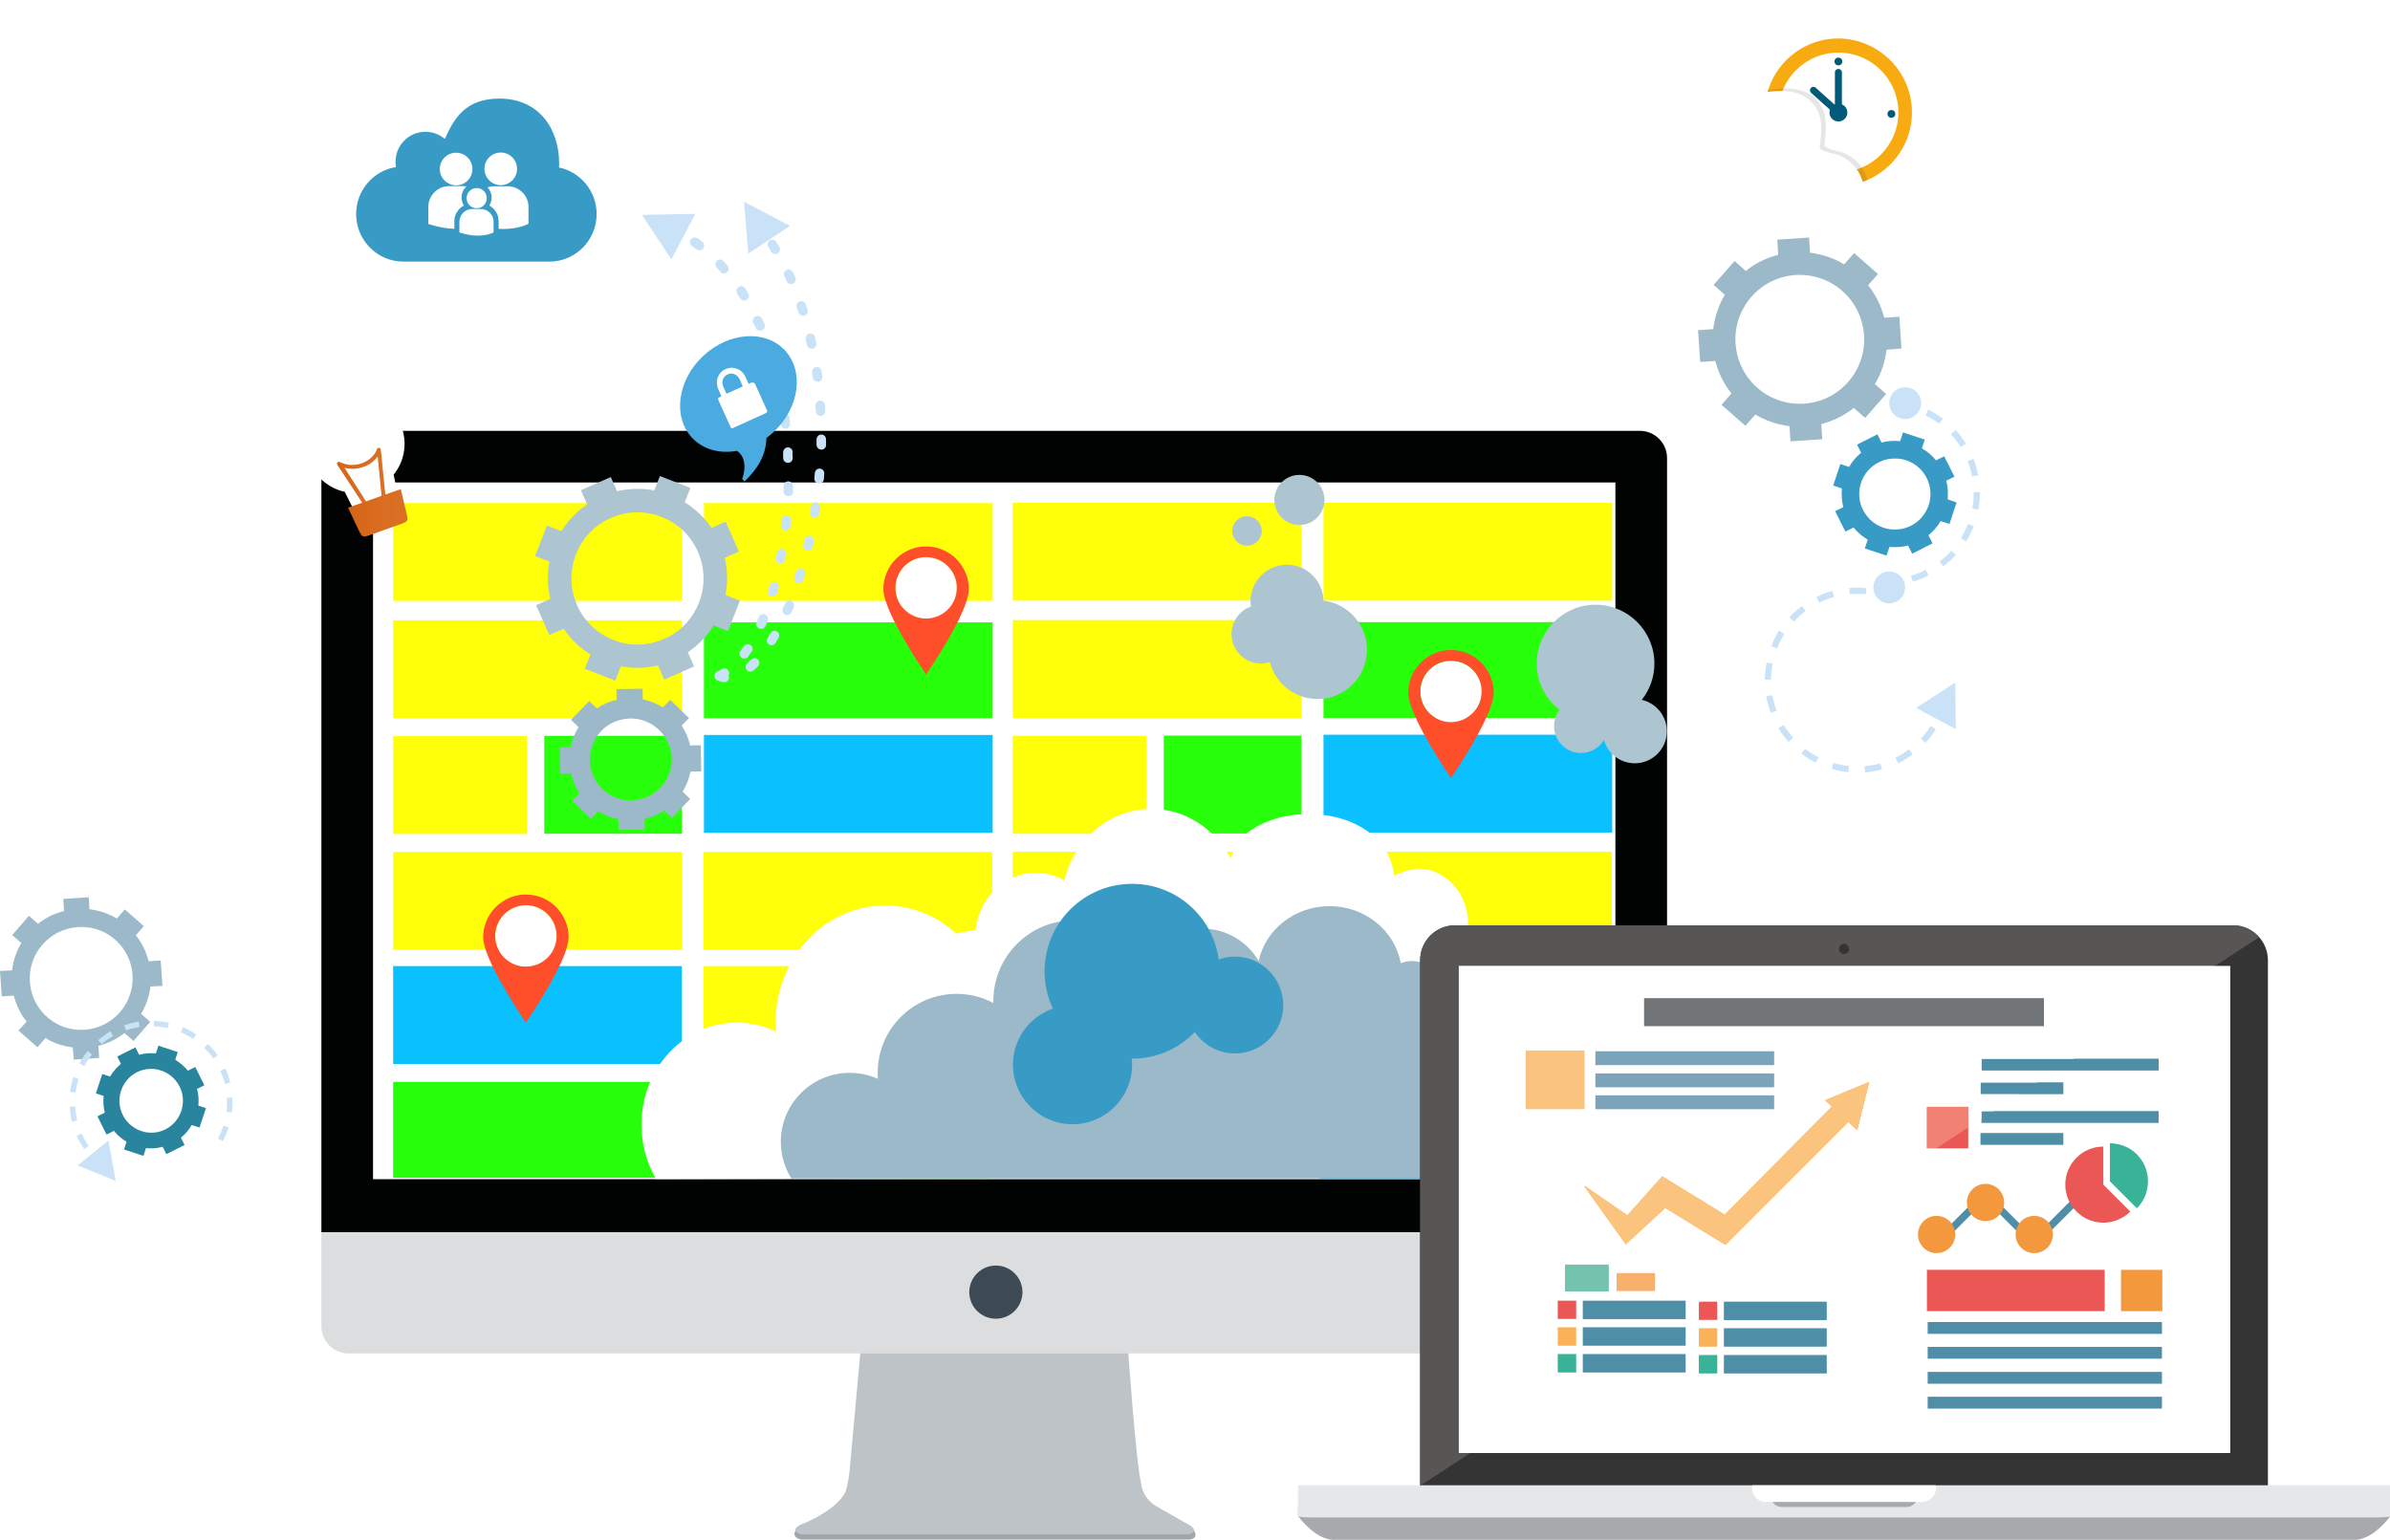 <?xml version="1.0" encoding="UTF-8" standalone="no"?>
<!-- Generator: Adobe Illustrator 19.2.0, SVG Export Plug-In . SVG Version: 6.00 Build 0)  -->

<svg
   xmlns:dc="http://purl.org/dc/elements/1.1/"
   xmlns:cc="http://creativecommons.org/ns#"
   xmlns:rdf="http://www.w3.org/1999/02/22-rdf-syntax-ns#"
   xmlns:svg="http://www.w3.org/2000/svg"
   xmlns="http://www.w3.org/2000/svg"
   xmlns:sodipodi="http://sodipodi.sourceforge.net/DTD/sodipodi-0.dtd"
   xmlns:inkscape="http://www.inkscape.org/namespaces/inkscape"
   version="1.1"
   id="Layer_1"
   x="0px"
   y="0px"
   viewBox="0 0 1231.4 793.4"
   style="enable-background:new 0 0 1231.4 793.4;"
   xml:space="preserve"
   sodipodi:docname="about.svg"
   enable-background="new"
   inkscape:version="0.92.3 (2405546, 2018-03-11)"><defs
   id="defs381"><filter
   inkscape:collect="always"
   style="color-interpolation-filters:sRGB"
   id="filter6515"
   x="-0.01"
   width="1.021"
   y="-0.014"
   height="1.028"><feGaussianBlur
     inkscape:collect="always"
     stdDeviation="0.298"
     id="feGaussianBlur6517" /></filter><filter
   inkscape:collect="always"
   style="color-interpolation-filters:sRGB"
   id="filter6521"
   x="-0.008"
   width="1.016"
   y="-0.024"
   height="1.047"><feGaussianBlur
     inkscape:collect="always"
     stdDeviation="0.498"
     id="feGaussianBlur6523" /></filter><filter
   inkscape:collect="always"
   style="color-interpolation-filters:sRGB"
   id="filter6527"
   x="-0.008"
   width="1.016"
   y="-0.024"
   height="1.048"><feGaussianBlur
     inkscape:collect="always"
     stdDeviation="0.495"
     id="feGaussianBlur6529" /></filter><filter
   inkscape:collect="always"
   style="color-interpolation-filters:sRGB"
   id="filter6533"
   x="-0.008"
   width="1.016"
   y="-0.024"
   height="1.047"><feGaussianBlur
     inkscape:collect="always"
     stdDeviation="0.498"
     id="feGaussianBlur6535" /></filter><filter
   inkscape:collect="always"
   style="color-interpolation-filters:sRGB"
   id="filter6539"
   x="-0.008"
   width="1.016"
   y="-0.024"
   height="1.047"><feGaussianBlur
     inkscape:collect="always"
     stdDeviation="0.498"
     id="feGaussianBlur6541" /></filter><filter
   inkscape:collect="always"
   style="color-interpolation-filters:sRGB"
   id="filter6545"
   x="-0.008"
   width="1.016"
   y="-0.024"
   height="1.048"><feGaussianBlur
     inkscape:collect="always"
     stdDeviation="0.495"
     id="feGaussianBlur6547" /></filter><filter
   inkscape:collect="always"
   style="color-interpolation-filters:sRGB"
   id="filter6551"
   x="-0.008"
   width="1.016"
   y="-0.024"
   height="1.047"><feGaussianBlur
     inkscape:collect="always"
     stdDeviation="0.498"
     id="feGaussianBlur6553" /></filter><filter
   inkscape:collect="always"
   style="color-interpolation-filters:sRGB"
   id="filter6557"
   x="-0.008"
   width="1.016"
   y="-0.024"
   height="1.047"><feGaussianBlur
     inkscape:collect="always"
     stdDeviation="0.498"
     id="feGaussianBlur6559" /></filter><filter
   inkscape:collect="always"
   style="color-interpolation-filters:sRGB"
   id="filter6563"
   x="-0.008"
   width="1.016"
   y="-0.024"
   height="1.047"><feGaussianBlur
     inkscape:collect="always"
     stdDeviation="0.498"
     id="feGaussianBlur6565" /></filter><filter
   inkscape:collect="always"
   style="color-interpolation-filters:sRGB"
   id="filter6569"
   x="-0.008"
   width="1.016"
   y="-0.024"
   height="1.047"><feGaussianBlur
     inkscape:collect="always"
     stdDeviation="0.498"
     id="feGaussianBlur6571" /></filter><filter
   inkscape:collect="always"
   style="color-interpolation-filters:sRGB"
   id="filter6575"
   x="-0.008"
   width="1.016"
   y="-0.024"
   height="1.047"><feGaussianBlur
     inkscape:collect="always"
     stdDeviation="0.498"
     id="feGaussianBlur6577" /></filter><filter
   inkscape:collect="always"
   style="color-interpolation-filters:sRGB"
   id="filter6581"
   x="-0.01"
   width="1.021"
   y="-0.014"
   height="1.029"><feGaussianBlur
     inkscape:collect="always"
     stdDeviation="0.303"
     id="feGaussianBlur6583" /></filter><filter
   inkscape:collect="always"
   style="color-interpolation-filters:sRGB"
   id="filter6515-7"
   x="-0.01"
   width="1.021"
   y="-0.014"
   height="1.028"><feGaussianBlur
     inkscape:collect="always"
     stdDeviation="0.298"
     id="feGaussianBlur6517-5" /></filter><filter
   inkscape:collect="always"
   style="color-interpolation-filters:sRGB"
   id="filter6581-9"
   x="-0.01"
   width="1.021"
   y="-0.014"
   height="1.029"><feGaussianBlur
     inkscape:collect="always"
     stdDeviation="0.303"
     id="feGaussianBlur6583-2" /></filter><filter
   inkscape:collect="always"
   style="color-interpolation-filters:sRGB"
   id="filter6557-9"
   x="-0.008"
   width="1.016"
   y="-0.024"
   height="1.047"><feGaussianBlur
     inkscape:collect="always"
     stdDeviation="0.498"
     id="feGaussianBlur6559-7" /></filter><filter
   inkscape:collect="always"
   style="color-interpolation-filters:sRGB"
   id="filter6527-3"
   x="-0.008"
   width="1.016"
   y="-0.024"
   height="1.048"><feGaussianBlur
     inkscape:collect="always"
     stdDeviation="0.495"
     id="feGaussianBlur6529-6" /></filter><filter
   inkscape:collect="always"
   style="color-interpolation-filters:sRGB"
   id="filter6551-1"
   x="-0.008"
   width="1.016"
   y="-0.024"
   height="1.047"><feGaussianBlur
     inkscape:collect="always"
     stdDeviation="0.498"
     id="feGaussianBlur6553-2" /></filter><filter
   inkscape:collect="always"
   style="color-interpolation-filters:sRGB"
   id="filter6533-9"
   x="-0.008"
   width="1.016"
   y="-0.024"
   height="1.047"><feGaussianBlur
     inkscape:collect="always"
     stdDeviation="0.498"
     id="feGaussianBlur6535-3" /></filter><filter
   inkscape:collect="always"
   style="color-interpolation-filters:sRGB"
   id="filter6563-1"
   x="-0.008"
   width="1.016"
   y="-0.024"
   height="1.047"><feGaussianBlur
     inkscape:collect="always"
     stdDeviation="0.498"
     id="feGaussianBlur6565-9" /></filter><filter
   inkscape:collect="always"
   style="color-interpolation-filters:sRGB"
   id="filter6581-9-4"
   x="-0.01"
   width="1.021"
   y="-0.014"
   height="1.029"><feGaussianBlur
     inkscape:collect="always"
     stdDeviation="0.303"
     id="feGaussianBlur6583-2-7" /></filter><filter
   inkscape:collect="always"
   style="color-interpolation-filters:sRGB"
   id="filter6515-7-8"
   x="-0.01"
   width="1.021"
   y="-0.014"
   height="1.028"><feGaussianBlur
     inkscape:collect="always"
     stdDeviation="0.298"
     id="feGaussianBlur6517-5-4" /></filter><filter
   inkscape:collect="always"
   style="color-interpolation-filters:sRGB"
   id="filter6545-5"
   x="-0.008"
   width="1.016"
   y="-0.024"
   height="1.048"><feGaussianBlur
     inkscape:collect="always"
     stdDeviation="0.495"
     id="feGaussianBlur6547-0" /></filter><filter
   inkscape:collect="always"
   style="color-interpolation-filters:sRGB"
   id="filter6539-3"
   x="-0.008"
   width="1.016"
   y="-0.024"
   height="1.047"><feGaussianBlur
     inkscape:collect="always"
     stdDeviation="0.498"
     id="feGaussianBlur6541-6" /></filter><filter
   inkscape:collect="always"
   style="color-interpolation-filters:sRGB"
   id="filter6521-1"
   x="-0.008"
   width="1.016"
   y="-0.024"
   height="1.047"><feGaussianBlur
     inkscape:collect="always"
     stdDeviation="0.498"
     id="feGaussianBlur6523-0" /></filter><filter
   inkscape:collect="always"
   style="color-interpolation-filters:sRGB"
   id="filter6581-6"
   x="-0.01"
   width="1.021"
   y="-0.014"
   height="1.029"><feGaussianBlur
     inkscape:collect="always"
     stdDeviation="0.303"
     id="feGaussianBlur6583-3" /></filter><filter
   inkscape:collect="always"
   style="color-interpolation-filters:sRGB"
   id="filter6515-2"
   x="-0.01"
   width="1.021"
   y="-0.014"
   height="1.028"><feGaussianBlur
     inkscape:collect="always"
     stdDeviation="0.298"
     id="feGaussianBlur6517-0" /></filter><filter
   inkscape:collect="always"
   style="color-interpolation-filters:sRGB"
   id="filter6575-6"
   x="-0.008"
   width="1.016"
   y="-0.024"
   height="1.047"><feGaussianBlur
     inkscape:collect="always"
     stdDeviation="0.498"
     id="feGaussianBlur6577-1" /></filter><filter
   inkscape:collect="always"
   style="color-interpolation-filters:sRGB"
   id="filter6569-5"
   x="-0.008"
   width="1.016"
   y="-0.024"
   height="1.047"><feGaussianBlur
     inkscape:collect="always"
     stdDeviation="0.498"
     id="feGaussianBlur6571-5" /></filter>
			
		
				
			</defs><sodipodi:namedview
   pagecolor="#653a2a"
   bordercolor="#666666"
   borderopacity="1"
   objecttolerance="10"
   gridtolerance="10"
   guidetolerance="10"
   inkscape:pageopacity="0"
   inkscape:pageshadow="2"
   inkscape:window-width="1680"
   inkscape:window-height="1019"
   id="namedview379"
   showgrid="false"
   inkscape:zoom="0.84132692"
   inkscape:cx="593.42742"
   inkscape:cy="401.64663"
   inkscape:window-x="0"
   inkscape:window-y="0"
   inkscape:window-maximized="1"
   inkscape:current-layer="g178" />
<style
   type="text/css"
   id="style2">
	.st0{fill:#A1A6AA;}
	.st1{fill:#BDC3C7;}
	.st2{fill:#DCDDDE;}
	.st3{fill:#3E4A53;}
	.st4{fill:#010202;}
	.st5{fill:#FFFFFF;}
	.st6{fill:#4BAAE0;}
	.st7{fill:#ADC4D1;}
	.st8{fill:#9CB9C9;}
	.st9{fill:#389BC6;}
	.st10{fill:#343434;}
	.st11{fill:#A7A9AC;}
	.st12{fill:#E6E7E9;}
	.st13{fill:#414142;}
	.st14{fill:#EB5754;}
	.st15{fill:#F9B257;}
	.st16{fill:#38B398;}
	.st17{fill:#4E8EA7;}
	.st18{fill:#F4983D;}
	.st19{fill:#585555;}
	.st20{fill:#727577;}
	.st21{fill:#F08173;}
	.st22{fill:#74C3AE;}
	.st23{fill:#F8B06C;}
	.st24{fill:#FBC47E;}
	.st25{fill:#7BA3B9;}
	.st26{fill:#F8AB11;}
	.st27{fill:#005A78;}
	.st28{opacity:0.1;}
	.st29{fill:#CAE2F7;}
	.st30{fill:#29849D;}
	.st31{fill:url(#SVGID_1_);}
	.st32{fill:url(#SVGID_2_);}
	.st33{fill:#CAE2F7;stroke:#CAE2F7;stroke-width:2;stroke-miterlimit:10;}
</style>
<g
   id="g64">
	<g
   id="g42">
		<g
   id="Shape_1_copy">
			<g
   id="g6">
				<path
   class="st0"
   d="m 613.7,786.5 -18.5,-8 c -7.2,-4.8 -7.3,-11.8 -7.3,-11.8 -105.2,-9.9 -149.8,-4.8 -149.8,-4.8 -0.8,11.2 -2.7,10 -2.7,10 -5.8,10.2 -23.4,14.1 -23.4,14.1 -6.5,6.3 0.9,7.3 0.9,7.3 h 199.7 c 6.8,-0.6 1.1,-6.8 1.1,-6.8 z"
   id="path4"
   inkscape:connector-curvature="0"
   style="fill:#a1a6aa" />
			</g>
		</g>
		<g
   id="Shape_1">
			<g
   id="g11">
				<path
   class="st1"
   d="M 613.1,786 595.2,775.8 C 588,771 587.9,764 587.9,764 c -2.4,-8.8 -6.6,-67.2 -6.6,-67.2 h -138 l -5.2,57.1 c -0.8,11.2 -2.7,15.3 -2.7,15.3 -5.8,10.2 -22.9,16.4 -22.9,16.4 -6.4,3.4 0.4,5 0.4,5 h 199.7 c 5.7,-1.4 0.5,-4.6 0.5,-4.6 z"
   id="path9"
   inkscape:connector-curvature="0"
   style="fill:#bdc3c7" />
			</g>
		</g>
		<g
   id="Shape_2">
			<g
   id="g16">
				<path
   class="st2"
   d="M 844.9,222 H 179.6 c -7.7,0 -14,6.3 -14,14 v 447.4 c 0,7.7 6.3,14 14,14 H 845 c 7.7,0 14,-6.3 14,-14 V 236 c -0.1,-7.7 -6.3,-14 -14.1,-14 z"
   id="path14"
   inkscape:connector-curvature="0"
   style="fill:#dcddde" />
			</g>
		</g>
		<g
   id="Shape_3">
			<g
   id="g21">
				<circle
   class="st3"
   cx="513.1"
   cy="665.8"
   r="13.7"
   id="circle19"
   style="fill:#3e4a53" />
			</g>
		</g>
		<g
   id="Shape_2_copy">
			<g
   id="g26">
				<path
   class="st4"
   d="M 858.9,634.9 V 236 c 0,-7.7 -6.3,-14 -14,-14 H 179.6 c -7.7,0 -14,6.3 -14,14 v 398.9 z"
   id="path24"
   inkscape:connector-curvature="0"
   style="fill:#010202" />
			</g>
		</g>
		
		
	<rect
   x="192.2"
   y="248.6"
   class="st5"
   width="640.1"
   height="359"
   id="rect29"
   style="fill:#ffffff" /></g>
	<g
   id="map"
   transform="translate(-3.686,0.046)"
   inkscape:label="#g6788"><rect
     y="379.115"
     x="284.091"
     height="50.428"
     width="70.909"
     id="rect385-5-2"
     style="opacity:0.98;fill:#20ff00;fill-opacity:1;stroke-width:0.69;filter:url(#filter6581)" /><rect
     y="319.572"
     x="206.237"
     height="50.428"
     width="148.763"
     id="rect385-5"
     style="opacity:0.98;fill:#ffff00;fill-opacity:1;filter:url(#filter6575)" /><rect
     y="259.144"
     x="206.237"
     height="50.428"
     width="148.763"
     id="rect385-35"
     style="opacity:0.98;fill:#ffff00;fill-opacity:1;filter:url(#filter6569)" /><rect
     y="497.751"
     x="366.167"
     height="50.428"
     width="148.763"
     id="rect385-5-1"
     style="opacity:0.98;fill:#ffff00;fill-opacity:1;filter:url(#filter6563)" /><rect
     y="259.144"
     x="366.377"
     height="50.428"
     width="148.763"
     id="rect385-6-0"
     style="opacity:0.98;fill:#ffff00;fill-opacity:1;filter:url(#filter6557)" /><rect
     y="378.648"
     x="366.377"
     height="50.428"
     width="148.763"
     id="rect385-3-2"
     style="opacity:0.98;fill:#00beff;fill-opacity:1;filter:url(#filter6551)" /><rect
     y="557.424"
     x="206.237"
     height="49.377"
     width="148.763"
     id="rect385"
     style="opacity:0.98;fill:#20ff00;fill-opacity:1;stroke-width:0.99;filter:url(#filter6545)" /><rect
     y="497.751"
     x="206.237"
     height="50.428"
     width="148.763"
     id="rect385-3"
     style="opacity:0.98;fill:#00beff;fill-opacity:1;filter:url(#filter6539)" /><rect
     y="438.918"
     x="366.167"
     height="50.428"
     width="148.763"
     id="rect385-35-8"
     style="opacity:0.98;fill:#ffff00;fill-opacity:1;filter:url(#filter6533)" /><rect
     y="320.629"
     x="366.371"
     height="49.377"
     width="148.763"
     id="rect385-79"
     style="opacity:0.98;fill:#20ff00;fill-opacity:1;stroke-width:0.99;filter:url(#filter6527)" /><a
     id="a1465"><rect
       style="opacity:0.98;fill:#ffff00;fill-opacity:1;filter:url(#filter6521)"
       id="rect385-6"
       width="148.763"
       height="50.428"
       x="206.237"
       y="438.918" /></a><rect
     y="379.245"
     x="206.237"
     height="50.428"
     width="68.918"
     id="rect385-7"
     style="opacity:0.98;fill:#ffff00;fill-opacity:1;stroke-width:0.681;filter:url(#filter6515)" /><rect
     transform="matrix(1,0,0,0.996,0.043,0.595)"
     y="558.851"
     x="442.189"
     height="50.428"
     width="70.909"
     id="rect385-5-2-2"
     style="opacity:0.98;fill:#20ff00;fill-opacity:1;stroke-width:0.69;filter:url(#filter6581-9)" /><rect
     transform="matrix(1,0,0,0.996,0.043,0.595)"
     y="558.981"
     x="364.336"
     height="50.428"
     width="68.918"
     id="rect385-7-8"
     style="opacity:0.98;fill:#00beff;fill-opacity:1;stroke-width:0.681;filter:url(#filter6515-7)" /><rect
     y="378.997"
     x="603.299"
     height="50.428"
     width="70.909"
     id="rect385-5-2-4"
     style="opacity:0.98;fill:#20ff00;fill-opacity:1;stroke-width:0.69;filter:url(#filter6581-6)" /><rect
     y="319.454"
     x="525.446"
     height="50.428"
     width="148.763"
     id="rect385-5-7"
     style="opacity:0.98;fill:#ffff00;fill-opacity:1;filter:url(#filter6575-6)" /><rect
     y="259.026"
     x="525.446"
     height="50.428"
     width="148.763"
     id="rect385-35-6"
     style="opacity:0.98;fill:#ffff00;fill-opacity:1;filter:url(#filter6569-5)" /><rect
     y="497.633"
     x="685.376"
     height="50.428"
     width="148.763"
     id="rect385-5-1-5"
     style="opacity:0.98;fill:#ffff00;fill-opacity:1;filter:url(#filter6563-1)" /><rect
     y="259.026"
     x="685.586"
     height="50.428"
     width="148.763"
     id="rect385-6-0-6"
     style="opacity:0.98;fill:#ffff00;fill-opacity:1;filter:url(#filter6557-9)" /><rect
     y="378.53"
     x="685.586"
     height="50.428"
     width="148.763"
     id="rect385-3-2-9"
     style="opacity:0.98;fill:#00beff;fill-opacity:1;filter:url(#filter6551-1)" /><rect
     y="557.306"
     x="525.446"
     height="49.377"
     width="148.763"
     id="rect385-37"
     style="opacity:0.98;fill:#20ff00;fill-opacity:1;stroke-width:0.99;filter:url(#filter6545-5)" /><rect
     y="497.633"
     x="525.446"
     height="50.428"
     width="148.763"
     id="rect385-3-4"
     style="opacity:0.98;fill:#00beff;fill-opacity:1;filter:url(#filter6539-3)" /><rect
     y="438.8"
     x="685.376"
     height="50.428"
     width="148.763"
     id="rect385-35-8-5"
     style="opacity:0.98;fill:#ffff00;fill-opacity:1;filter:url(#filter6533-9)" /><rect
     y="320.511"
     x="685.58"
     height="49.377"
     width="148.763"
     id="rect385-79-2"
     style="opacity:0.98;fill:#20ff00;fill-opacity:1;stroke-width:0.99;filter:url(#filter6527-3)" /><a
     id="a1465-5"
     transform="translate(319.209,-0.118)"><rect
       style="opacity:0.98;fill:#ffff00;fill-opacity:1;filter:url(#filter6521-1)"
       id="rect385-6-4"
       width="148.763"
       height="50.428"
       x="206.237"
       y="438.918" /></a><rect
     y="379.127"
     x="525.446"
     height="50.428"
     width="68.918"
     id="rect385-7-7"
     style="opacity:0.98;fill:#ffff00;fill-opacity:1;stroke-width:0.681;filter:url(#filter6515-2)" /><rect
     transform="matrix(1,0,0,0.996,319.252,0.477)"
     y="558.851"
     x="442.189"
     height="50.428"
     width="70.909"
     id="rect385-5-2-2-4"
     style="opacity:0.98;fill:#20ff00;fill-opacity:1;stroke-width:0.69;filter:url(#filter6581-9-4)" /><rect
     transform="matrix(1,0,0,0.996,319.252,0.477)"
     y="558.981"
     x="364.336"
     height="50.428"
     width="68.918"
     id="rect385-7-8-4"
     style="opacity:0.98;fill:#00beff;fill-opacity:1;stroke-width:0.681;filter:url(#filter6515-7-8)" /></g><g
   id="clouds"
   transform="translate(0,-2)"
   inkscape:label="#g62">
		<g
   id="g60">
			
			<path
   class="st5"
   d="m 807,549.2 c -8.8,-52.8 -36.5,-52.2 -62.4,-50.6 7.8,-5.3 11,-11.2 11.6,-17.1 2.1,-20.1 -14,-33.1 -26.4,-31.8 -6.5,0.7 -11.5,3.5 -11.5,3.5 -0.8,-6.8 -3.5,-13.2 -8.4,-18.3 -6.3,-6.6 -14.9,-10.6 -23.8,-12.3 -16.5,-3.2 -36.7,0.1 -48.4,13.1 l -3.8,8.5 c -8,-15.2 -23.2,-25.4 -40.6,-25.4 -21.6,0 -39.7,15.6 -45,36.8 -4.4,-2.5 -9.4,-3.9 -14.7,-3.9 -16,0 -29.2,12.9 -31,29.5 -3.3,0.5 -6.6,1.1 -10,1.8 -9.8,-9 -22.6,-14.4 -36.6,-14.4 -31.2,0 -56.4,27 -56.4,60.3 0,1.6 0.1,3.1 0.2,4.6 -6.1,-2.9 -13,-4.6 -20.1,-4.6 -27.2,0 -49.2,23.5 -49.2,52.6 0,10.3 2.8,19.9 7.5,28 l 451.3,-1.1 c 0,-0.1 25.1,-14.5 17.7,-59.2 z"
   id="path46"
   inkscape:connector-curvature="0"
   style="fill:#ffffff" />
			<path
   class="st7"
   d="m 845.9,362.6 c 4.1,-5.2 6.5,-11.6 6.5,-18.7 0,-16.7 -13.6,-30.3 -30.3,-30.3 -16.8,0 -30.3,13.6 -30.3,30.3 0,9.7 4.6,18.3 11.7,23.9 -1.7,2.3 -2.8,5.2 -2.8,8.3 0,7.7 6.2,13.9 13.9,13.9 5,0 9.4,-2.7 11.8,-6.7 2,6.9 8.3,12 15.9,12 9.1,0 16.5,-7.4 16.5,-16.5 0,-7.9 -5.5,-14.5 -12.9,-16.2 z"
   id="path48"
   inkscape:connector-curvature="0"
   style="fill:#adc4d1" />
			<path
   class="st7"
   d="m 681.9,311.5 c -0.2,-10.2 -8.5,-18.5 -18.8,-18.5 -10.4,0 -18.8,8.4 -18.8,18.8 0,0.9 0.1,1.8 0.2,2.7 -5.8,2.1 -10,7.7 -10,14.2 0,8.4 6.8,15.2 15.2,15.2 1.6,0 3.1,-0.3 4.6,-0.7 2.8,10.9 12.8,19 24.6,19 14,0 25.4,-11.4 25.4,-25.4 0,-13 -9.8,-23.8 -22.4,-25.3 z"
   id="path50"
   inkscape:connector-curvature="0"
   style="fill:#adc4d1" />
			<circle
   class="st7"
   cx="669.5"
   cy="259.6"
   r="12.9"
   id="circle52"
   style="fill:#adc4d1" />
			<circle
   class="st7"
   cx="642.5"
   cy="275.6"
   r="7.6"
   id="circle54"
   style="fill:#adc4d1" />
			<path
   class="st8"
   d="m 776.3,558.6 c -1.3,0 -2.7,0.1 -4,0.3 -1.4,-11.4 -7.8,-28.2 -32.3,-35 2.3,-2.8 3.8,-6.4 3.8,-10.4 0,-9 -7.3,-16.3 -16.3,-16.3 -2,0 -4,0.4 -5.8,1.1 -3,-16.7 -18.3,-29.4 -36.7,-29.4 -18,0 -33.1,12.2 -36.5,28.3 -5.8,-10 -16.6,-16.7 -29,-16.7 -12.7,0 -23.8,7.1 -29.5,17.5 -7,-13 -20.8,-21.8 -36.6,-21.8 -23,0 -41.6,18.6 -41.6,41.6 0,0.4 0,0.7 0,1 -5.7,-3 -12.1,-4.7 -18.9,-4.7 -22.5,0 -40.7,18.2 -40.7,40.7 0,1 0.1,2.1 0.1,3.1 -4.4,-2 -9.4,-3.1 -14.5,-3.1 -19.6,0 -35.5,15.9 -35.5,35.5 0,6.9 2,13.4 5.4,18.9 h 364.5 c 1.3,0.2 2.7,0.4 4.1,0.4 14.1,0 25.5,-11.4 25.5,-25.5 0.1,-14 -11.4,-25.5 -25.5,-25.5 z"
   id="path56"
   inkscape:connector-curvature="0"
   style="fill:#9cb9c9" />
			<path
   class="st9"
   d="m 636.2,494.9 c -2.9,0 -5.7,0.5 -8.3,1.5 -2.9,-22 -21.8,-39 -44.6,-39 -24.9,0 -45.1,20.2 -45.1,45.1 0,6.9 1.5,13.4 4.3,19.2 -12,4.2 -20.6,15.5 -20.6,28.9 0,16.9 13.7,30.7 30.7,30.7 16.9,0 30.7,-13.7 30.7,-30.7 0,-1 -0.1,-2.1 -0.2,-3.1 0.1,0 0.1,0 0.2,0 12.7,0 24.1,-5.2 32.3,-13.7 4.5,6.6 12.1,11 20.7,11 13.8,0 24.9,-11.2 24.9,-24.9 -0.1,-13.8 -11.2,-25 -25,-25 z"
   id="path58"
   inkscape:connector-curvature="0"
   style="fill:#389bc6" />
		</g>
	</g>

<g
   id="g456"
   transform="translate(-9.509,2.377)"><g
     id="g1267"
     transform="matrix(0.463,0,0,0.463,591.24,88.57)"><g
       id="#ffffffff"
       transform="matrix(0.866,0,0,0.866,-350.612,256.382)"
       inkscape:export-xdpi="26.349968"
       inkscape:export-ydpi="26.349968"><path
         d="m 135.146,194.214 c 9.09,-2.04 18.91,-0.92 27.18,3.42 10.75,5.44 18.57,16.13 20.7,27.96 1.31,8.37 0.36,17.22 -3.57,24.8 -5.49,11.15 -16.57,19.31 -28.86,21.24 -17.46,3.38 -36.09,-7.2 -42.82,-23.54 -4.3,-10.12 -4.17,-22 0.52,-31.96 4.98,-10.89 15.17,-19.24 26.85,-21.92 z"
         id="path4-6"
         inkscape:connector-curvature="0"
         style="opacity:1;fill:#ffffff" /></g><g
       id="#008fbeff"
       transform="matrix(1.333,0,0,1.333,-375.504,213.058)"><path
         d="m 86.983,159.548 c 7.076,-7.206 17.347,-11.199 27.442,-10.459 10.374,0.5 20.353,5.966 26.469,14.354 5.031,6.843 7.81,15.555 6.817,24.053 -1.337,8.187 -4.902,15.776 -8.459,23.197 -7.875,15.724 -17.159,30.701 -27.007,45.257 -8.303,-12.303 -16.146,-24.923 -23.223,-37.973 -3.954,-7.414 -7.713,-14.971 -10.368,-22.956 -1.052,-3.369 -2.045,-6.823 -2.103,-10.374 0.058,-9.297 3.817,-18.535 10.433,-25.099 m 19.425,-0.967 c -7.583,1.74 -14.198,7.161 -17.431,14.231 -3.045,6.466 -3.129,14.179 -0.338,20.749 4.369,10.608 16.464,17.477 27.799,15.283 7.979,-1.253 15.172,-6.551 18.736,-13.789 2.551,-4.921 3.168,-10.667 2.318,-16.101 -1.383,-7.68 -6.46,-14.62 -13.439,-18.152 -5.369,-2.818 -11.744,-3.545 -17.646,-2.22 z"
         id="path7"
         inkscape:connector-curvature="0"
         style="opacity:1;fill:#ff4e2a;fill-opacity:1;stroke-width:0.649"
         inkscape:export-xdpi="26.349968"
         inkscape:export-ydpi="26.349968" /></g></g><g
     id="g1267-7"
     transform="matrix(0.463,0,0,0.463,385.047,267.934)"><g
       id="#ffffffff-5"
       transform="matrix(0.866,0,0,0.866,-350.612,256.382)"
       inkscape:export-xdpi="26.349968"
       inkscape:export-ydpi="26.349968"><path
         d="m 135.146,194.214 c 9.09,-2.04 18.91,-0.92 27.18,3.42 10.75,5.44 18.57,16.13 20.7,27.96 1.31,8.37 0.36,17.22 -3.57,24.8 -5.49,11.15 -16.57,19.31 -28.86,21.24 -17.46,3.38 -36.09,-7.2 -42.82,-23.54 -4.3,-10.12 -4.17,-22 0.52,-31.96 4.98,-10.89 15.17,-19.24 26.85,-21.92 z"
         id="path4-6-3"
         inkscape:connector-curvature="0"
         style="opacity:1;fill:#ffffff" /></g><g
       id="#008fbeff-5"
       transform="matrix(1.333,0,0,1.333,-375.504,213.058)"><path
         d="m 86.983,159.548 c 7.076,-7.206 17.347,-11.199 27.442,-10.459 10.374,0.5 20.353,5.966 26.469,14.354 5.031,6.843 7.81,15.555 6.817,24.053 -1.337,8.187 -4.902,15.776 -8.459,23.197 -7.875,15.724 -17.159,30.701 -27.007,45.257 -8.303,-12.303 -16.146,-24.923 -23.223,-37.973 -3.954,-7.414 -7.713,-14.971 -10.368,-22.956 -1.052,-3.369 -2.045,-6.823 -2.103,-10.374 0.058,-9.297 3.817,-18.535 10.433,-25.099 m 19.425,-0.967 c -7.583,1.74 -14.198,7.161 -17.431,14.231 -3.045,6.466 -3.129,14.179 -0.338,20.749 4.369,10.608 16.464,17.477 27.799,15.283 7.979,-1.253 15.172,-6.551 18.736,-13.789 2.551,-4.921 3.168,-10.667 2.318,-16.101 -1.383,-7.68 -6.46,-14.62 -13.439,-18.152 -5.369,-2.818 -11.744,-3.545 -17.646,-2.22 z"
         id="path7-6"
         inkscape:connector-curvature="0"
         style="opacity:1;fill:#ff4e2a;fill-opacity:1;stroke-width:0.649"
         inkscape:export-xdpi="26.349968"
         inkscape:export-ydpi="26.349968" /></g></g></g><g
   id="g1267-2"
   transform="matrix(0.463,0,0,0.463,852.166,144.32)"><g
     id="#ffffffff-9"
     transform="matrix(0.866,0,0,0.866,-350.612,256.382)"
     inkscape:export-xdpi="26.349968"
     inkscape:export-ydpi="26.349968"><path
       d="m 135.146,194.214 c 9.09,-2.04 18.91,-0.92 27.18,3.42 10.75,5.44 18.57,16.13 20.7,27.96 1.31,8.37 0.36,17.22 -3.57,24.8 -5.49,11.15 -16.57,19.31 -28.86,21.24 -17.46,3.38 -36.09,-7.2 -42.82,-23.54 -4.3,-10.12 -4.17,-22 0.52,-31.96 4.98,-10.89 15.17,-19.24 26.85,-21.92 z"
       id="path4-6-1"
       inkscape:connector-curvature="0"
       style="opacity:1;fill:#ffffff" /></g><g
     id="#008fbeff-2"
     transform="matrix(1.333,0,0,1.333,-375.504,213.058)"><path
       d="m 86.983,159.548 c 7.076,-7.206 17.347,-11.199 27.442,-10.459 10.374,0.5 20.353,5.966 26.469,14.354 5.031,6.843 7.81,15.555 6.817,24.053 -1.337,8.187 -4.902,15.776 -8.459,23.197 -7.875,15.724 -17.159,30.701 -27.007,45.257 -8.303,-12.303 -16.146,-24.923 -23.223,-37.973 -3.954,-7.414 -7.713,-14.971 -10.368,-22.956 -1.052,-3.369 -2.045,-6.823 -2.103,-10.374 0.058,-9.297 3.817,-18.535 10.433,-25.099 m 19.425,-0.967 c -7.583,1.74 -14.198,7.161 -17.431,14.231 -3.045,6.466 -3.129,14.179 -0.338,20.749 4.369,10.608 16.464,17.477 27.799,15.283 7.979,-1.253 15.172,-6.551 18.736,-13.789 2.551,-4.921 3.168,-10.667 2.318,-16.101 -1.383,-7.68 -6.46,-14.62 -13.439,-18.152 -5.369,-2.818 -11.744,-3.545 -17.646,-2.22 z"
       id="path7-7"
       inkscape:connector-curvature="0"
       style="opacity:1;fill:#ff4e2a;fill-opacity:1;stroke-width:0.649"
       inkscape:export-xdpi="26.349968"
       inkscape:export-ydpi="26.349968" /></g></g><g
   id="g1267-0"
   transform="matrix(0.463,0,0,0.463,260.244,115.794)"><g
     id="#008fbeff-0"
     transform="matrix(0.778,-1.083,1.083,0.778,-287.416,154.565)" /></g></g><g
   id="g376">
	<g
   id="g284">
		<path
   class="st5"
   d="M174.6,204.7c13.2-4.7,27.7,2.3,32.4,15.5c3,8.6,1.2,17.8-4.2,24.4l4.4,20.6l-20.1,7.1l-9.5-18.9    c-8.3-1.8-15.5-7.8-18.6-16.4C154.4,223.9,161.3,209.4,174.6,204.7z"
   id="path238" />
		<g
   id="g251">
			
				<linearGradient
   id="SVGID_1_"
   gradientUnits="userSpaceOnUse"
   x1="173.677"
   y1="549.757"
   x2="198.65"
   y2="549.757"
   gradientTransform="matrix(1 0 0 -1 0 796)">
				<stop
   offset="0"
   style="stop-color:#D56214"
   id="stop240" />
				<stop
   offset="9.551107e-02"
   style="stop-color:#D66517"
   id="stop242" />
				<stop
   offset="0.522"
   style="stop-color:#D96D21"
   id="stop244" />
				<stop
   offset="1"
   style="stop-color:#DA7024"
   id="stop246" />
			</linearGradient>
			<path
   class="st31"
   d="M189.7,260.1c0.3,0.5,0.2,1.1-0.3,1.4c-0.5,0.3-1.1,0.2-1.4-0.3l-9.9-15.2l-2.7-7.8l0.2,0.2     c-0.1-0.1-0.1-0.1-0.2-0.2l0,0c0.5,0.2,1,0.5,1.5,0.6c3,1.1,6.4,1,9.5-0.1c3-1.1,5.7-3.1,7.2-5.8c0.2-0.5,0.5-0.9,0.6-1.5     c0.2-0.5,0.8-0.8,1.3-0.6c0.4,0.1,0.7,0.5,0.7,0.9l2.6,25.8c0.1,0.6-0.3,1-0.9,1.1c-0.6,0.1-1-0.3-1.1-0.9l-2.2-22.5     c-1.8,2.5-4.4,4.4-7.4,5.4c-3.1,1.1-6.6,1.3-9.7,0.4L189.7,260.1z M178.1,246l-4.3-6.5c-0.3-0.5-0.2-1.1,0.3-1.4     c0.3-0.2,0.7-0.2,1.1,0l0.1,0.1l0,0l-0.1-0.1l0.2,0.2L178.1,246z"
   id="path249" />
		</g>
		
			<linearGradient
   id="SVGID_2_"
   gradientUnits="userSpaceOnUse"
   x1="179.345"
   y1="531.745"
   x2="210.032"
   y2="531.745"
   gradientTransform="matrix(1 0 0 -1 0 796)">
			<stop
   offset="0"
   style="stop-color:#D56214"
   id="stop253" />
			<stop
   offset="9.551107e-02"
   style="stop-color:#D66517"
   id="stop255" />
			<stop
   offset="0.522"
   style="stop-color:#D96D21"
   id="stop257" />
			<stop
   offset="1"
   style="stop-color:#DA7024"
   id="stop259" />
		</linearGradient>
		<path
   class="st32"
   d="M179.3,261.6l27.2-9.6l3.1,13.1c0.6,2.4,0.9,3.5-2.2,4.6l-17.7,6.3c-3.1,1.1-3.5,0-4.6-2.2L179.3,261.6z"
   id="path262" />
		<g
   id="g282">
			<path
   class="st5"
   d="M182,179.5c0-0.7,0.6-1.3,1.3-1.2c0.7,0,1.3,0.6,1.3,1.3l-0.2,16.2c0,0.7-0.6,1.3-1.3,1.2     c-0.7,0-1.3-0.6-1.2-1.3L182,179.5z"
   id="path264" />
			<path
   class="st5"
   d="M198.7,182.1c0.2-0.7,1-1,1.6-0.7c0.7,0.2,1,1,0.7,1.6l-5.7,15.2c-0.2,0.7-1,1-1.6,0.7c-0.7-0.2-1-1-0.7-1.6     L198.7,182.1z"
   id="path266" />
			<path
   class="st5"
   d="M213.5,190.3c0.5-0.5,1.2-0.6,1.8-0.1c0.5,0.5,0.6,1.2,0.1,1.8l-10.5,12.4c-0.5,0.5-1.2,0.6-1.8,0.1     c-0.5-0.5-0.6-1.2-0.1-1.8L213.5,190.3z"
   id="path268" />
			<path
   class="st5"
   d="M224.6,203.1c0.6-0.3,1.4-0.1,1.7,0.5c0.3,0.6,0.1,1.4-0.5,1.7l-14.2,8c-0.6,0.3-1.4,0.1-1.7-0.5     c-0.3-0.6-0.1-1.4,0.5-1.7L224.6,203.1z"
   id="path270" />
			<path
   class="st5"
   d="M165.4,182.7c-0.2-0.7,0.1-1.4,0.8-1.6c0.7-0.3,1.4,0.1,1.6,0.7l5.4,15.4c0.2,0.7-0.1,1.4-0.8,1.6     c-0.7,0.2-1.4-0.1-1.6-0.8L165.4,182.7z"
   id="path272" />
			<path
   class="st5"
   d="M150.9,191.4c-0.4-0.5-0.4-1.3,0.2-1.8c0.5-0.4,1.3-0.4,1.8,0.2l10.3,12.6c0.4,0.5,0.4,1.3-0.2,1.8     c-0.5,0.4-1.3,0.4-1.8-0.2L150.9,191.4z"
   id="path274" />
			<path
   class="st5"
   d="M140.3,204.5c-0.6-0.4-0.8-1.1-0.4-1.7c0.4-0.6,1.1-0.8,1.7-0.4l14,8.3c0.6,0.4,0.8,1.1,0.4,1.7     c-0.4,0.6-1.1,0.8-1.7,0.4L140.3,204.5z"
   id="path276" />
			<path
   class="st5"
   d="M134.7,220.5c-0.7-0.1-1.1-0.8-1-1.5s0.8-1.1,1.5-1l16,3c0.7,0.1,1.1,0.8,1,1.5c-0.1,0.7-0.8,1.1-1.5,1     L134.7,220.5z"
   id="path278" />
			<path
   class="st5"
   d="M135,237.4c-0.7,0.1-1.3-0.3-1.5-1c-0.1-0.7,0.3-1.3,1-1.5l16.1-2.7c0.7-0.1,1.3,0.3,1.5,1     c0.1,0.7-0.3,1.3-1,1.5L135,237.4z"
   id="path280" />
		</g>
	</g>
	<g
   id="g290">
		<path
   class="st7"
   d="M290.4,324c3.7,5.4,8.4,9.9,13.8,13.2l-2.9,7.4l15.7,6.1l2.9-7.4c6.2,1.2,12.7,1.1,19.1-0.4l3.2,7.3l15.4-6.8    l-3.2-7.3c1.4-1,2.8-2,4.1-3.1c3.6-3.1,6.7-6.7,9.2-10.7l7.4,2.9l6.1-15.7l-7.4-2.9c1.2-6.2,1.1-12.7-0.4-19.2l7.3-3.2l-6.8-15.4    l-7.3,3.2c-3.7-5.4-8.5-9.9-13.8-13.2l2.9-7.4l-15.7-6.1l-2.9,7.4c-6.2-1.2-12.7-1.1-19.2,0.4l-3.2-7.3l-15.4,6.8l3.2,7.3    c-1.4,1-2.8,2-4.1,3.1c-3.6,3.1-6.7,6.7-9.2,10.7l-7.4-2.9l-6.1,15.7l7.4,2.9c-1.2,6.2-1.1,12.7,0.4,19.2l-7.3,3.2l6.8,15.4    L290.4,324z M297.3,311.8c-6.2-14.1-2.1-30.1,8.9-39.6c2.5-2.1,5.3-3.9,8.5-5.3c17.2-7.6,37.3,0.2,44.9,17.4    c6.2,14.1,2.1,30.1-8.9,39.6c-2.5,2.1-5.3,4-8.5,5.3C325,336.8,304.9,329,297.3,311.8z"
   id="path286" />
		<path
   class="st8"
   d="M294.8,412.5l9.7,9.4l3.8-3.9c3.2,2,6.6,3.4,10.3,4.1l0.1,5.5l13.5-0.2l-0.1-5.5c3.6-0.8,7.1-2.3,10.2-4.3    l3.9,3.8l2.5-2.6l6.9-7.1l-3.9-3.8c2-3.2,3.3-6.6,4.1-10.3l5.5-0.1l-0.2-13.5l-5.5,0.1c-0.8-3.6-2.3-7-4.4-10.2l3.8-3.9l-9.7-9.4    l-3.8,3.9c-3.2-2-6.6-3.4-10.3-4.1l-0.1-5.5l-13.5,0.2l0.1,5.5c-3.6,0.8-7.1,2.3-10.2,4.4l-3.9-3.8l-2.5,2.6l-6.9,7.1l3.9,3.8    c-2,3.2-3.4,6.6-4.1,10.3l-5.5,0.1l0.2,13.5l5.5-0.1c0.8,3.6,2.3,7,4.4,10.2L294.8,412.5z M303.9,391.6    c-0.1-6.4,2.7-12.3,7.3-16.3c1.6-1.3,3.3-2.5,5.3-3.3c2.6-1.1,5.4-1.7,8.2-1.8c11.6-0.1,21.2,9.2,21.4,20.8    c0.1,6.4-2.7,12.3-7.3,16.3c-1.6,1.3-3.3,2.5-5.3,3.3c-2.6,1.1-5.4,1.7-8.3,1.8C313.6,412.6,304,403.2,303.9,391.6z"
   id="path288" />
	</g>
	<g
   id="g324">
		<path
   class="st33"
   d="M389.8,342.6c0.2-0.2,0.3-0.4,0.4-0.7c0.3-1.5-1.4-2.4-2.5-1.4l-0.1,0.1l-0.4,0.4l-0.4,0.4l-0.4,0.4    l-0.4,0.4l-0.3,0.3c-0.2,0.2-0.4,0.5-0.5,0.8c-0.3,1.4,1.3,2.4,2.4,1.4l0.4-0.3l0.4-0.4l0.4-0.4l0.4-0.4L389.8,342.6L389.8,342.6z    "
   id="path292" />
		<path
   class="st33"
   d="M400.3,328.2c0.8-1.4-1-2.9-2.2-1.8c-0.1,0.1-0.2,0.2-0.3,0.4l-0.2,0.3l-0.4,0.7l-0.4,0.7l-0.4,0.6l-0.1,0.2    c-0.8,1.3,0.8,2.9,2.1,1.9c0.1-0.1,0.2-0.2,0.3-0.4l0.1-0.2l0.4-0.7l0.4-0.7l0.4-0.7L400.3,328.2z"
   id="path294" />
		<path
   class="st33"
   d="M408,312.4c0.7-1.6-1.5-2.8-2.5-1.4c-0.1,0.1-0.1,0.2-0.1,0.3l-0.2,0.6l-0.4,0.8l-0.4,0.8l-0.2,0.4    c-0.6,1.5,1.3,2.8,2.4,1.6c0.1-0.1,0.2-0.2,0.3-0.4l0.2-0.4l0.4-0.8l0.4-0.9L408,312.4z"
   id="path296" />
		<path
   class="st33"
   d="M413.9,295.8c0.5-1.5-1.5-2.6-2.5-1.4c-0.1,0.2-0.2,0.3-0.3,0.5l-0.2,0.5l-0.3,1l-0.3,1l-0.1,0.3    c-0.5,1.6,1.7,2.7,2.6,1.2c0.1-0.1,0.1-0.2,0.1-0.3l0.1-0.3l0.3-1l0.3-1L413.9,295.8z"
   id="path298" />
		<path
   class="st33"
   d="M418.4,278.8c0.1-0.6-0.1-1.3-0.7-1.6c-0.8-0.5-2,0-2.2,0.9l-0.2,1l-0.2,1.1l-0.2,0.8    c-0.3,1.5,1.5,2.4,2.5,1.3c0.2-0.2,0.3-0.4,0.3-0.6l0.2-0.8l0.3-1.1L418.4,278.8z"
   id="path300" />
		<path
   class="st33"
   d="M421.7,261.5c0.2-1.7-2.1-2.4-2.8-0.7c0,0.1-0.1,0.2-0.1,0.3l-0.1,0.4l-0.2,1.1l-0.2,1.1v0.2    c-0.3,1.5,1.8,2.4,2.7,1c0.1-0.2,0.2-0.3,0.2-0.5v-0.2l0.2-1.1l0.2-1.1L421.7,261.5z"
   id="path302" />
		<path
   class="st33"
   d="M423.7,244c0.1-1.7-2.2-2.2-2.8-0.6c0,0.1-0.1,0.2-0.1,0.3v0.2l-0.1,1.2l-0.1,1.2v0.3    c-0.1,0.6,0.3,1.2,0.8,1.4c0.9,0.5,2-0.1,2.1-1.2v-0.3l0.1-1.2L423.7,244L423.7,244z"
   id="path304" />
		<path
   class="st33"
   d="M424.6,226.4c0-0.3-0.1-0.7-0.3-1c-0.9-1-2.5-0.4-2.6,0.9v0.7v1.2v1c0,1.5,2.1,2.1,2.8,0.7    c0.1-0.2,0.1-0.4,0.1-0.6v-1v-1.2V226.4z"
   id="path306" />
		<path
   class="st33"
   d="M424.1,208.8c-0.1-1.6-2.4-1.9-2.9-0.3c0,0.2-0.1,0.3-0.1,0.5l0.1,0.9l0.1,1.2v0.8c0.1,1.6,2.4,1.9,2.8,0.4    c0-0.2,0.1-0.3,0.1-0.5V211l-0.1-1.2V208.8z"
   id="path308" />
		<path
   class="st33"
   d="M422.3,191.3c-0.1-0.7-0.8-1.3-1.5-1.3c-0.9,0-1.5,0.8-1.4,1.7l0.1,0.9l0.2,1.2l0.1,0.7c0,0.4,0.3,0.8,0.7,1    c1.1,0.7,2.4-0.2,2.2-1.4l-0.1-0.7l-0.2-1.2L422.3,191.3z"
   id="path310" />
		<path
   class="st33"
   d="M419,174c-0.4-1.6-2.7-1.5-2.9,0.2c0,0.2,0,0.3,0,0.5l0.2,0.9l0.3,1.2l0.2,0.8c0.4,1.5,2.5,1.5,2.8,0    c0.1-0.2,0.1-0.4,0-0.7l-0.2-0.8l-0.3-1.2L419,174z"
   id="path312" />
		<path
   class="st33"
   d="M414.2,157.1c-0.3-0.9-1.3-1.2-2.1-0.8c-0.6,0.3-0.9,1.1-0.7,1.7l0.3,0.7l0.4,1.2l0.3,0.8    c0.5,1.5,2.7,1.3,2.8-0.3c0-0.2,0-0.4-0.1-0.6l-0.3-0.9l-0.4-1.2L414.2,157.1z"
   id="path314" />
		<path
   class="st33"
   d="M407.6,140.7c-0.7-1.5-3.1-0.8-2.7,0.9c0,0.1,0.1,0.2,0.1,0.3l0.3,0.6l0.5,1.1l0.4,0.9    c0.6,1.4,2.8,1,2.8-0.6c0-0.2,0-0.4-0.1-0.6l-0.4-0.9l-0.5-1.2L407.6,140.7z"
   id="path316" />
		<path
   class="st33"
   d="M399.2,125.2c-0.8-1.3-2.9-0.6-2.7,0.9c0,0.2,0.1,0.4,0.2,0.6l0.2,0.3l0.7,1.1l0.6,1.1    c0.9,1.4,3,0.6,2.7-1.1c0-0.2-0.1-0.3-0.2-0.4l-0.7-1.1l-0.7-1.1L399.2,125.2z"
   id="path318" />
		<polygon
   class="st33"
   points="386.4,128.9 384.5,105.7 405.1,116.5   "
   id="polygon320" />
		<path
   class="st33"
   d="M371.2,346.9c-1.4-0.6-2.7,1.2-1.6,2.4c0.2,0.2,0.3,0.3,0.5,0.4l0.4,0.2l0.4,0.1l0.4,0.1l0.4,0.1l0.4,0.1    l0.4,0.1l0.4,0.1h0.1c1.6,0.2,2.3-1.9,0.8-2.7c-0.2-0.1-0.3-0.1-0.5-0.2h-0.1h-0.3l-0.3-0.1l-0.3-0.1l-0.3-0.1l-0.3-0.1l-0.3-0.1    L371.2,346.9z"
   id="path322" />
	</g>
	<g
   id="g358">
		<path
   class="st33"
   d="M386.5,335.2c0.9-1.3-0.7-2.9-2.1-2c-0.1,0.1-0.3,0.2-0.4,0.4l-0.4,0.5l-0.4,0.6l-0.4,0.6l-0.4,0.6l-0.1,0.1    c-1,1.3,0.7,3,2,2.1c0.1-0.1,0.2-0.2,0.3-0.3l0.1-0.1l0.4-0.6l0.4-0.6l0.4-0.6L386.5,335.2z"
   id="path326" />
		<path
   class="st33"
   d="M394.6,319.4c0.6-1.6-1.5-2.8-2.6-1.4c-0.1,0.1-0.1,0.2-0.1,0.3l-0.2,0.5l-0.3,0.8l-0.3,0.8l-0.3,0.6    c-0.6,1.5,1.2,2.8,2.4,1.6c0.1-0.1,0.2-0.3,0.3-0.4l0.3-0.6l0.3-0.8l0.3-0.8L394.6,319.4z"
   id="path328" />
		<path
   class="st33"
   d="M400.3,302.7c0.4-1.4-1.4-2.5-2.4-1.4c-0.2,0.2-0.3,0.4-0.4,0.6l-0.1,0.3l-0.3,0.9l-0.3,0.9l-0.2,0.6    c-0.4,1.4,1.4,2.5,2.5,1.4c0.2-0.2,0.3-0.3,0.3-0.6l0.2-0.6l0.3-0.9l0.3-1L400.3,302.7z"
   id="path330" />
		<path
   class="st33"
   d="M404.1,285.5c0.1-0.5-0.1-1.1-0.5-1.4c-0.9-0.7-2.2-0.2-2.3,0.9l-0.1,0.3l-0.2,1l-0.2,1l-0.1,0.4    c-0.3,1.6,1.9,2.4,2.7,1c0.1-0.1,0.1-0.3,0.1-0.4l0.1-0.5l0.2-1l0.2-1.1L404.1,285.5z"
   id="path332" />
		<path
   class="st33"
   d="M406.5,268.1c0.1-1.5-1.7-2.2-2.6-1c-0.2,0.2-0.3,0.4-0.3,0.7v0.4l-0.1,1.1l-0.1,1.1v0.3    c-0.2,1.6,1.9,2.3,2.7,0.9c0.1-0.2,0.2-0.4,0.2-0.6v-0.3l0.1-1.1l0.1-1.1L406.5,268.1z"
   id="path334" />
		<path
   class="st33"
   d="M407.6,250.5c0-1.6-2.3-2.1-2.8-0.5c0,0.1-0.1,0.3-0.1,0.4v0.8v1.1v0.9c0,1.6,2.1,2.1,2.8,0.7    c0.1-0.2,0.1-0.4,0.1-0.6v-1v-1.2V250.5z"
   id="path336" />
		<path
   class="st33"
   d="M407.4,232.9c-0.1-1.3-1.6-1.9-2.5-0.9c-0.3,0.3-0.4,0.6-0.4,1.1v0.9v1.2v0.9c0.1,1.7,2.5,1.9,2.9,0.3    c0-0.1,0-0.3,0-0.4v-0.9l-0.1-1.2L407.4,232.9z"
   id="path338" />
		<path
   class="st33"
   d="M405.8,215.4c-0.1-0.5-0.4-1-0.9-1.2c-1-0.4-2.1,0.4-2,1.5l0.1,0.8l0.1,1.2l0.1,0.9c0.2,1.6,2.4,1.8,2.9,0.2    c0-0.2,0.1-0.3,0-0.5l-0.1-0.9l-0.1-1.2L405.8,215.4z"
   id="path340" />
		<path
   class="st33"
   d="M402.8,198c-0.3-1.6-2.6-1.5-2.9,0.1c0,0.2,0,0.3,0,0.5l0.2,0.8l0.2,1.1l0.2,0.9c0.3,1.4,2.4,1.6,2.8,0.1    c0.1-0.2,0.1-0.5,0-0.7l-0.2-1l-0.2-1.1L402.8,198z"
   id="path342" />
		<path
   class="st33"
   d="M398.2,181c-0.5-1.5-2.7-1.3-2.8,0.3c0,0.2,0,0.4,0.1,0.6l0.3,0.9l0.3,1.1l0.2,0.7c0.2,0.6,0.8,1.1,1.5,1    c0.9,0,1.6-1,1.3-1.9l-0.2-0.8l-0.3-1.1L398.2,181z"
   id="path344" />
		<path
   class="st33"
   d="M391.7,164.6c-0.7-1.4-2.8-0.9-2.8,0.7c0,0.2,0,0.4,0.1,0.6l0.2,0.4l0.5,1l0.5,1l0.1,0.2    c0.6,1.5,2.9,1,2.8-0.7c0-0.2-0.1-0.3-0.1-0.5l-0.1-0.2l-0.5-1l-0.5-1L391.7,164.6z"
   id="path346" />
		<path
   class="st33"
   d="M383.1,149.1c-0.8-1.3-2.9-0.5-2.7,1c0,0.2,0.1,0.4,0.2,0.6l0.2,0.3l0.6,0.9l0.6,0.9l0.2,0.4    c0.8,1.3,2.9,0.6,2.7-1c0-0.2-0.1-0.3-0.2-0.5l-0.2-0.4l-0.6-0.9l-0.6-0.9L383.1,149.1z"
   id="path348" />
		<path
   class="st33"
   d="M372.1,135.2c-1-1.1-2.8-0.1-2.5,1.3c0.1,0.3,0.2,0.5,0.4,0.7l0.4,0.4l0.7,0.8l0.7,0.8l0.1,0.2    c0.2,0.3,0.5,0.4,0.8,0.5c1.4,0.2,2.3-1.3,1.4-2.4l-0.2-0.2l-0.7-0.8l-0.7-0.8L372.1,135.2z"
   id="path350" />
		<path
   class="st33"
   d="M358.8,123.6c-1.3-0.9-2.9,0.6-2.1,2c0.1,0.2,0.2,0.3,0.4,0.4l0.7,0.5l0.9,0.6l0.8,0.6    c0.5,0.4,1.3,0.4,1.8,0c0.7-0.6,0.7-1.7,0-2.3l-0.8-0.6l-0.9-0.7L358.8,123.6z"
   id="path352" />
		<polygon
   class="st33"
   points="345.8,131.7 332.6,111.7 356.6,111.2   "
   id="polygon354" />
		<path
   class="st33"
   d="M370.1,346.9c-0.4,0.2-0.7,0.5-0.8,0.9c-0.4,1.2,0.8,2.3,2,1.8l0.5-0.2l0.5-0.3l0.5-0.3l0.5-0.3l0.5-0.3    l0.2-0.1c0.4-0.3,0.7-0.7,0.7-1.2c0-1.1-1.2-1.9-2.2-1.3l-0.2,0.1l-0.4,0.3l-0.4,0.2l-0.4,0.2l-0.4,0.2L370.1,346.9z"
   id="path356" />
	</g>
	<g
   id="g364">
		<path
   class="st6"
   d="M362.1,183.6c13.2-12.5,32.1-13.9,42.2-3.2s7.7,29.5-5.5,42c-1.3,1.2-2.6,2.3-3.9,3.3    c-0.3,10-5.5,16.7-11.3,22.4l-1.2-1.3c1.7-4.6,1.8-10.1-1.3-13.3c-0.4-0.5-0.9-0.9-1.4-1.2c-8.8,1.6-17.4-0.6-23.1-6.7    C346.5,214.8,349,196,362.1,183.6z"
   id="path360" />
		<path
   class="st5"
   d="M370.2,206.3l6.3,13.9c0.3,0.6,0.4,0.7,1,0.4l16.6-7.5c0.6-0.3,1.4-0.8,1.2-1.4l-6.3-13.9    c-0.3-0.6-1.5-0.9-2-0.6l-1.3,0.6l-1.6-3.6c-1.8-4-6.3-5.8-10.3-4s-5.5,6.4-3.7,10.4l1.6,3.6l-1.2,0.6    C369.7,205,370,205.7,370.2,206.3z M372.7,199.3c-1.1-2.5-0.3-5.3,2.2-6.4c2.5-1.1,5.1,0.1,6.2,2.6l1.6,3.6l-8.4,3.8L372.7,199.3z    "
   id="path362" />
	</g>
	<g
   id="nube_3_">
		<g
   id="g368">
			<path
   class="st5"
   d="M178.1,116.3c-12.2,0-24.4,0-36.6,0c-9.1,0-18.2-0.1-27.3-0.1c-5.3,0-10.2-3.8-11.7-9     c-0.6-2.2-0.8-4.6-0.7-6.9c0.2-5.4,1.5-10.4,4.3-15c2.3-3.8,5.4-6.5,9-8.8c4-2.5,8.4-4,13-4.8c3.3-0.6,6.6-1.1,9.9-1.5     c0.5-0.1,0.6-0.3,0.7-0.7c2-10.5,6.8-19.2,14.4-26.3c4.6-4.3,10-7.2,16.2-8.8c3.8-0.9,7.8-1.1,11.8-0.9c4.6,0.3,9.2,1.2,13.5,3.1     c6.2,2.8,11.1,7.2,14.9,13c0.8,1.2,1.5,2.3,2.3,3.6c0.2,0.4,0.4,0.4,0.8,0.4c3.2-0.4,6.3-0.7,9.6-0.4c3.8,0.3,7.5,1.3,10.5,3.9     c3.6,3.1,5.4,7.1,5.5,11.9c0.2,3.3-0.2,6.6-0.6,9.9c-0.1,0.4,0.1,0.7,0.4,0.9c1.5,1,3.1,1.5,4.9,1.9c3.4,0.7,6.4,2.1,9,4.5     c3.5,3.1,5.4,7.2,6.1,12c0.4,2.6,0.3,5.3-0.2,7.9c-0.8,3.9-3.1,6.5-6.4,8.1c-3.2,1.6-6.7,2.1-10.3,2.1c-13.2,0-26.4,0-39.6,0     C193.7,116.3,185.9,116.3,178.1,116.3L178.1,116.3z"
   id="path366" />
		</g>
	</g>
	<g
   id="g374">
		<path
   id="MobileMe_15_"
   class="st9"
   d="M307.4,110.3c0,13.5-10.9,24.5-24.3,24.5h-75.3c-13.4,0-24.3-11-24.3-24.5    c0-12.2,8.9-22.4,20.5-24.2c-0.1-0.9-0.2-1.7-0.2-2.7c0-8.6,6.9-15.5,15.4-15.5c3.8,0,7.3,1.4,10,3.7    c4.8-10.9,10.9-20.8,28.1-20.8c20.9,0,30.8,16.2,30.8,33.4c0,0.7,0,1.4-0.1,2.1C299.1,88.6,307.4,98.5,307.4,110.3z" />
		<path
   class="st5"
   d="M226.6,87.1c0-4.6,3.7-8.4,8.4-8.4c4.6,0,8.4,3.7,8.4,8.4c0,4.6-3.7,8.4-8.4,8.4    C230.3,95.4,226.6,91.7,226.6,87.1z M239,105.9c-0.7-1.2-1.2-2.6-1.2-4.1c0-2.3,1-4.3,2.5-5.7c-0.6-0.1-1.2-0.2-1.8-0.2h-7.1    c-5.9,0-10.7,4.8-10.7,10.7v8.7v0.1l0.6,0.2c4.8,1.5,9.1,2.2,12.8,2.3v-4C234.1,110.5,236.1,107.5,239,105.9z M258,95.4    c4.6,0,8.4-3.7,8.4-8.4c0-4.6-3.7-8.4-8.4-8.4c-4.6,0-8.4,3.7-8.4,8.4C249.7,91.7,253.4,95.4,258,95.4z M261.6,96h-7.1    c-1.2,0-2.3,0.2-3.3,0.5c1.3,1.4,2.1,3.3,2.1,5.3c0,1.5-0.4,2.9-1.2,4.1c2.9,1.6,4.8,4.6,4.8,8.1v3.9c0.7,0,1.4,0.1,2,0.1    c7.9,0,12.4-2.2,12.7-2.4l0.6-0.3h0.1v-8.7C272.3,100.8,267.5,96,261.6,96z M240.4,102.1c0,2.9,2.3,5.2,5.2,5.2s5.2-2.3,5.2-5.2    c0-2.9-2.3-5.2-5.2-5.2S240.4,99.3,240.4,102.1z M247.7,107.7h-4.4c-3.7,0-6.6,3-6.6,6.6v5.4v0.1l0.4,0.1c3.5,1.1,6.5,1.5,9,1.5    c4.9,0,7.7-1.4,7.9-1.5l0.3-0.2l0,0v-5.4C254.4,110.7,251.4,107.7,247.7,107.7z"
   id="path372" />
	</g>
</g>
<g
   id="g178">
	<path
   class="st10"
   d="m 1168.5,765.6 c 0,9.9 -8,18 -17.9,18 h -401 c -9.9,0 -17.9,-8.1 -17.9,-18 V 494.8 c 0,-9.9 8,-18 17.9,-18 h 401 c 9.9,0 17.9,8.1 17.9,18 v 270.8"
   id="path66"
   inkscape:connector-curvature="0"
   style="fill:#343434" />
	<path
   class="st11"
   d="m 668.8,775.9 v 4.7 0.7 0.2 h 0.2 c 11.1,13.9 19,11.9 21.3,11.9 h 259.9 222.8 41.3 c 3.9,-0.5 9.8,-2.7 17.1,-11.9 h 0.1 v -0.1 -0.8 -4.7 z"
   id="path68"
   inkscape:connector-curvature="0"
   style="fill:#a7a9ac" />
	<path
   class="st12"
   d="m 668.8,765.3 v 16.2 c 2.1,0.3 4.3,0.4 6.6,0.4 h 549.4 c 2.3,0 4.5,-0.2 6.6,-0.4 V 765.3 H 668.8"
   id="path70"
   inkscape:connector-curvature="0"
   style="fill:#e6e7e9" />
	<polyline
   class="st5"
   points="1149.1,748.7 751.6,748.7 751.6,497.7 1149.1,497.7 1149.1,748.7  "
   id="polyline72"
   style="fill:#ffffff" />
	<path
   class="st11"
   d="m 912.5,769.7 c -0.1,0.4 -0.1,0.8 -0.1,1.2 0,3.1 2.5,5.6 5.7,5.6 h 64.2 c 3.1,0 5.7,-2.5 5.7,-5.6 0,-0.4 -0.1,-0.8 -0.1,-1.2 z"
   id="path74"
   inkscape:connector-curvature="0"
   style="fill:#a7a9ac" />
	<path
   class="st5"
   d="m 902.9,765.3 c -0.1,0.5 -0.2,1 -0.2,1.5 0,3.9 3.2,7.1 7.1,7.1 h 80.6 c 3.9,0 7.1,-3.2 7.1,-7.1 0,-0.5 -0.1,-1 -0.2,-1.5 z"
   id="path76"
   inkscape:connector-curvature="0"
   style="fill:#ffffff" />
	<polyline
   class="st13"
   points="1053.1,528.7 847.1,528.7 847.1,514.4 1053.1,514.4 1053.1,528.7  "
   id="polyline78"
   style="fill:#414142" />
	<polyline
   class="st14"
   points="884.8,680.1 875.3,680.1 875.3,670.7 884.8,670.7 884.8,680.1  "
   id="polyline80"
   style="fill:#eb5754" />
	<rect
   x="875.3"
   y="684.4"
   class="st15"
   width="9.5"
   height="9.5"
   id="rect82"
   style="fill:#f9b257" />
	<rect
   x="875.3"
   y="698.2"
   class="st16"
   width="9.5"
   height="9.5"
   id="rect84"
   style="fill:#38b398" />
	<rect
   x="888.2"
   y="670.7"
   class="st17"
   width="53"
   height="9.5"
   id="rect86"
   style="fill:#4e8ea7" />
	<rect
   x="888.2"
   y="684.4"
   class="st17"
   width="53"
   height="9.5"
   id="rect88"
   style="fill:#4e8ea7" />
	<rect
   x="888.2"
   y="698.2"
   class="st17"
   width="53"
   height="9.5"
   id="rect90"
   style="fill:#4e8ea7" />
	
	<polyline
   class="st16"
   points="828.8,665.4 806.4,665.4 806.4,651.6 828.8,651.6 828.8,665.4  "
   id="polyline94"
   style="fill:#38b398" />
	<polyline
   class="st18"
   points="852.7,665.2 833,665.2 833,656 852.7,656 852.7,665.2  "
   id="polyline96"
   style="fill:#f4983d" />
	<path
   class="st5"
   d="m 804,720 c 0,1.8 -1.5,3.3 -3.3,3.3 -1.8,0 -3.3,-1.5 -3.3,-3.3 0,-1.8 1.5,-3.3 3.3,-3.3 1.8,0.1 3.3,1.5 3.3,3.3"
   id="path98"
   inkscape:connector-curvature="0"
   style="fill:#ffffff" />
	<circle
   class="st5"
   cx="841"
   cy="720"
   r="3.3"
   id="circle100"
   style="fill:#ffffff" />
	<polyline
   class="st17"
   points="1112.2,551.6 1020.9,551.6 1020.9,545.5 1112.2,545.5 1112.2,551.6  "
   id="polyline102"
   style="fill:#4e8ea7" />
	<polyline
   class="st17"
   points="1112.2,578.6 1020.9,578.6 1020.9,572.5 1112.2,572.5 1112.2,578.6  "
   id="polyline104"
   style="fill:#4e8ea7" />
	<rect
   x="993.2"
   y="681.2"
   class="st17"
   width="120.7"
   height="6.1"
   id="rect106"
   style="fill:#4e8ea7" />
	<rect
   x="993.2"
   y="694"
   class="st17"
   width="120.7"
   height="6.1"
   id="rect108"
   style="fill:#4e8ea7" />
	<rect
   x="993.2"
   y="706.9"
   class="st17"
   width="120.7"
   height="6.1"
   id="rect110"
   style="fill:#4e8ea7" />
	<rect
   x="993.2"
   y="719.7"
   class="st17"
   width="120.7"
   height="6.1"
   id="rect112"
   style="fill:#4e8ea7" />
	<polyline
   class="st17"
   points="1063.1,563.8 1020.4,563.8 1020.4,557.7 1063.1,557.7 1063.1,563.8  "
   id="polyline114"
   style="fill:#4e8ea7" />
	<rect
   x="1020.4"
   y="583.8"
   class="st17"
   width="42.7"
   height="6.1"
   id="rect116"
   style="fill:#4e8ea7" />
	
		<rect
   x="997.8"
   y="626.9"
   transform="matrix(0.707,-0.707,0.707,0.707,-148.759,898.314)"
   class="st17"
   width="24.8"
   height="3.8"
   id="rect118"
   style="fill:#4e8ea7" />
	
		<rect
   x="1047.3"
   y="626.8"
   transform="matrix(0.707,-0.707,0.707,0.707,-134.178,933.448)"
   class="st17"
   width="24.8"
   height="3.8"
   id="rect120"
   style="fill:#4e8ea7" />
	
		<rect
   x="1034.4"
   y="616.3"
   transform="matrix(0.707,-0.707,0.707,0.707,-141.02,916.896)"
   class="st17"
   width="3.8"
   height="24.8"
   id="rect122"
   style="fill:#4e8ea7" />
	<polyline
   class="st14"
   points="1014.1,591.7 992.8,591.7 992.8,570.3 1014.1,570.3 1014.1,591.7  "
   id="polyline124"
   style="fill:#eb5754" />
	<rect
   x="992.8"
   y="654.3"
   class="st14"
   width="91.6"
   height="21.3"
   id="rect126"
   style="fill:#eb5754" />
	<rect
   x="1092.8"
   y="654.3"
   class="st18"
   width="21.3"
   height="21.3"
   id="rect128"
   style="fill:#f4983d" />
	<circle
   class="st18"
   cx="997.8"
   cy="636.1"
   r="9.6"
   id="circle130"
   style="fill:#f4983d" />
	<circle
   class="st18"
   cx="1023"
   cy="619.6"
   r="9.6"
   id="circle132"
   style="fill:#f4983d" />
	<circle
   class="st18"
   cx="1048.1"
   cy="636.1"
   r="9.6"
   id="circle134"
   style="fill:#f4983d" />
	<path
   class="st14"
   d="m 1083.7,590.8 c -10.8,0 -19.6,8.8 -19.6,19.6 0,10.8 8.8,19.6 19.6,19.6 5.4,0 10.3,-2.2 13.9,-5.7 l -13.9,-13.9 z"
   id="path136"
   inkscape:connector-curvature="0"
   style="fill:#eb5754" />
	<path
   class="st16"
   d="m 1087.1,589.1 v 19.6 l 13.9,13.9 c 3.5,-3.5 5.7,-8.4 5.7,-13.9 0,-10.9 -8.7,-19.6 -19.6,-19.6 z"
   id="path138"
   inkscape:connector-curvature="0"
   style="fill:#38b398" />
	<polyline
   class="st15"
   points="963.1,557.7 962.8,557.5 940.2,566.9 943.7,570.2 888.6,625.8 856.6,606.1 856.6,606.1 856.4,606    838.5,626.1 816.7,611.1 816.3,611.4 837.7,641.3 838.3,640.7 858,622.5 888.7,641.4 888.9,641 889.2,641.4 952.3,578.2    956.9,582.5 963.1,557.7  "
   id="polyline140"
   style="fill:#f9b257" />
	<polyline
   class="st17"
   points="914,548.8 822,548.8 822,541.7 914,541.7 914,548.8  "
   id="polyline142"
   style="fill:#4e8ea7" />
	<polyline
   class="st17"
   points="914,560.2 822,560.2 822,553.1 914,553.1 914,560.2  "
   id="polyline144"
   style="fill:#4e8ea7" />
	<polyline
   class="st17"
   points="914,571.5 822,571.5 822,564.4 914,564.4 914,571.5  "
   id="polyline146"
   style="fill:#4e8ea7" />
	<polyline
   class="st15"
   points="816.4,571.5 786.1,571.5 786.1,541.3 816.4,541.3 816.4,571.5  "
   id="polyline148"
   style="fill:#f9b257" />
	<path
   class="st19"
   d="m 950.1,491.6 c -1.5,0 -2.6,-1.2 -2.6,-2.6 0,-1.5 1.1,-2.7 2.6,-2.7 1.4,0 2.6,1.2 2.6,2.7 0.1,1.4 -1.1,2.6 -2.6,2.6 m 200.5,-14.8 h -71.9 -32.6 -296.5 c -9.9,0 -17.9,8.1 -17.9,18 v 270.5 h 0.4 l 25.4,-16.6 h -5.9 v -251 h 389.7 l 22.7,-14.8 c -3.2,-3.6 -7.8,-6 -13,-6.1 v 0 c 0,0 0,0 -0.1,0 v 0 c 0,0 0,0 -0.1,0 v 0 0 0 0 0 c -0.1,0 -0.1,0 -0.2,0 0.1,0 0.1,0 0,0 v 0 0"
   id="path150"
   inkscape:connector-curvature="0"
   style="fill:#585555" />
	<path
   class="st5"
   d="m 802.4,717.2 c 0.5,0.3 0.9,0.8 1.2,1.3 v 0 c -0.2,-0.5 -0.7,-1 -1.2,-1.3 m 18.8,-10.1 h -5.7 v 0.1 l -8.3,5.9 c 0.7,0.6 1.2,1.3 1.7,2.1 l 12.3,-8.1 M 817,693 h -6.7 v 8.1 H 817 V 693 m 8.9,0 h -6.2 v 8.1 h 6.2 V 693 m 8.8,0 h -6.2 v 8.1 h 1.7 l 4.5,-2.9 V 693 m 8,0 h -5.2 v 3.4 l 5.2,-3.4 M 817,684.4 h -6.7 v 6.5 h 6.7 v -6.5 m 8.9,0 h -6.2 v 6.5 h 6.2 v -6.5 m 8.8,0 h -6.2 v 6.5 h 6.2 v -6.5 m 8.9,0 h -6.2 v 6.5 h 6.2 v -6.5 m 9.4,0 h -6.7 v 6.2 l 6.7,-4.4 v -1.8 M 817,676 h -6.7 v 6.3 H 817 V 676 m 8.9,0 h -6.2 v 6.3 h 6.2 V 676 m 8.8,0 h -6.2 v 6.3 h 6.2 V 676 m 8.9,0 h -6.2 v 6.3 h 6.2 V 676 m 9.4,0 h -6.7 v 6.3 H 853 V 676 M 833,665.2 V 656 h 19.7 v 9.1 H 833 m -26.6,0.3 v -13.8 h 22.4 v 13.8 H 806.4 M 822,571.5 v -7.1 h 92 v 7.1 h -92 m 66.6,54.3 55.1,-55.6 -3.5,-3.3 22.7,-9.4 0.3,0.2 -6.2,24.8 -4.6,-4.3 -63.1,63.1 -0.3,-0.4 -0.2,0.4 -30.8,-18.8 -19.7,18.2 -0.7,0.7 -21.3,-29.9 0.3,-0.3 21.8,15 18,-20.1 0.1,0.1 v 0 l 32.1,19.6 M 822,560.2 v -7.1 h 92 v 7.1 h -92 m 170.8,3.6 v -21.3 h 21.3 v 21.3 H 992.8 M 822,548.8 v -7.1 h 92 v 7.1 h -92 m -35.9,22.7 v -30.2 h 30.2 v 30.2 h -30.2 m 61,-42.8 v -14.3 h 206 v 14.3 h -206 m 294.3,-31 H 751.6 v 251 h 5.9 L 793,725.5 c -1.1,-1.5 -1.7,-3.4 -1.7,-5.4 0,-4.5 3.1,-8.2 7.3,-9.2 v -0.1 l 5.9,-4.2 v -0.2 -5.2 -25.2 h -17 v -5.9 h 17 5.9 42.6 2.2 l 3.7,3.7 v 2.2 6.4 l 16.4,-10.7 v -1 h 1.5 l 120.8,-79 h -4.9 V 570.4 H 1014 V 581 l 6.8,-4.4 v -4 h 6.1 l 13.3,-8.7 h -19.8 v -6.1 h 29.2 l 9.3,-6.1 h -38 v -6.1 h 47.4 l 73.1,-47.9"
   id="path152"
   inkscape:connector-curvature="0"
   style="fill:#ffffff" />
	<polyline
   class="st20"
   points="1053.1,514.4 847.1,514.4 847.1,528.7 1053.1,528.7 1053.1,514.4  "
   id="polyline154"
   style="fill:#727577" />
	<polyline
   class="st21"
   points="876.8,670.7 875.3,670.7 875.3,671.7 876.8,670.7  "
   id="polyline156"
   style="fill:#f08173" />
	
	<polyline
   class="st22"
   points="828.8,651.6 806.4,651.6 806.4,665.4 828.8,665.4 828.8,651.6  "
   id="polyline160"
   style="fill:#74c3ae" />
	<polyline
   class="st23"
   points="852.7,656 833,656 833,665.2 852.7,665.2 852.7,656  "
   id="polyline162"
   style="fill:#f8b06c" />
	<path
   class="st5"
   d="m 800.7,716.8 c -1.8,0 -3.3,1.5 -3.3,3.3 0,0.8 0.3,1.5 0.7,2.1 l 5.5,-3.6 c -0.3,-0.5 -0.7,-1 -1.2,-1.3 -0.5,-0.4 -1.1,-0.5 -1.7,-0.5"
   id="path164"
   inkscape:connector-curvature="0"
   style="fill:#ffffff" />
	<polyline
   class="st21"
   points="1014.1,570.3 992.8,570.3 992.8,591.7 997.6,591.7 1014.1,580.9 1014.1,570.3  "
   id="polyline166"
   style="fill:#f08173" />
	<polyline
   class="st24"
   points="962.8,557.5 940.2,566.9 943.7,570.2 888.6,625.8 856.6,606.1 856.6,606.1 856.4,606 838.5,626.1    816.7,611.1 816.3,611.4 837.7,641.3 838.3,640.7 858,622.5 888.7,641.4 888.9,641 889.2,641.4 952.3,578.2 956.9,582.5    963.1,557.7 962.8,557.5  "
   id="polyline168"
   style="fill:#fbc47e" />
	<polyline
   class="st25"
   points="914,541.7 822,541.7 822,548.8 914,548.8 914,541.7  "
   id="polyline170"
   style="fill:#7ba3b9" />
	<polyline
   class="st25"
   points="914,553.1 822,553.1 822,560.2 914,560.2 914,553.1  "
   id="polyline172"
   style="fill:#7ba3b9" />
	<polyline
   class="st25"
   points="914,564.4 822,564.4 822,571.5 914,571.5 914,564.4  "
   id="polyline174"
   style="fill:#7ba3b9" />
	<polyline
   class="st24"
   points="816.4,541.3 786.1,541.3 786.1,571.5 816.4,571.5 816.4,541.3  "
   id="polyline176"
   style="fill:#fbc47e" />
<polyline
   transform="translate(-72.7,-0.5)"
   class="st14"
   points="884.8,680.1 875.3,680.1 875.3,670.7 884.8,670.7 884.8,680.1  "
   id="polyline80-6"
   style="fill:#eb5754" /><rect
   x="802.6"
   y="683.9"
   class="st15"
   width="9.5"
   height="9.5"
   id="rect82-1"
   style="fill:#f9b257" /><rect
   x="802.6"
   y="697.7"
   class="st16"
   width="9.5"
   height="9.5"
   id="rect84-8"
   style="fill:#38b398" /><rect
   x="815.5"
   y="670.2"
   class="st17"
   width="53"
   height="9.5"
   id="rect86-7"
   style="fill:#4e8ea7" /><rect
   x="815.5"
   y="683.9"
   class="st17"
   width="53"
   height="9.5"
   id="rect88-9"
   style="fill:#4e8ea7" /><rect
   x="815.5"
   y="697.7"
   class="st17"
   width="53"
   height="9.5"
   id="rect90-2"
   style="fill:#4e8ea7" /></g>
<g
   id="g220">
	<g
   id="g184">
		<path
   class="st8"
   d="M979.7,179.6l-1.1-16.4l-7.8,0.5c-1.6-6.2-4.4-11.9-8.3-16.7l5.1-5.8l-12.3-10.8l-5.1,5.8    c-3.9-2.3-8.2-4.1-12.7-5.1c-1.6-0.4-3.3-0.7-4.9-0.9l-0.5-7.8l-16.4,1.1l0.5,7.8c-6.2,1.6-11.9,4.4-16.7,8.3l-5.8-5.1l-10.8,12.3    l5.8,5.1c-3.2,5.3-5.2,11.3-6,17.7l-7.8,0.5l1.1,16.4l7.8-0.5c1.6,6.2,4.4,11.9,8.3,16.7l-5.1,5.9l12.3,10.8l5.1-5.8    c3.9,2.3,8.2,4.1,12.7,5.1c1.6,0.4,3.3,0.7,4.9,0.9l0.5,7.8l16.4-1.1l-0.5-7.8c6.2-1.6,11.9-4.4,16.7-8.3l5.9,5.1l10.8-12.3    l-5.8-5.1c3.2-5.3,5.2-11.3,6-17.7L979.7,179.6z M929.5,208c-3.3,0.2-6.6-0.1-9.7-0.8c-13.9-3.2-24.6-15.2-25.6-30.2    c-1.2-18.3,12.7-34.1,30.9-35.3c3.4-0.2,6.6,0.1,9.7,0.8c13.9,3.2,24.6,15.2,25.6,30.2C961.6,191,947.8,206.8,929.5,208z"
   id="path180" />
		<path
   class="st9"
   d="M1003.5,257.3c0.3-3.2,0.1-6.4-0.7-9.6l4.2-2.1l-5.3-10.5l-4.2,2.1c-2-2.5-4.5-4.6-7.3-6.2l1.5-4.5l-8.2-2.7    l-3-1l-1.5,4.5c-3.2-0.3-6.5-0.1-9.6,0.7l-2.1-4.2l-10.5,5.3l2.1,4.2c-2.5,2-4.6,4.5-6.2,7.3l-4.5-1.5l-3.7,11.1l4.5,1.5    c-0.3,3.2-0.1,6.4,0.7,9.6l-4.2,2.1l5.3,10.5l4.2-2.1c2,2.5,4.5,4.6,7.3,6.3l-1.5,4.5l8.2,2.7l3,1l1.5-4.5    c3.2,0.3,6.5,0.1,9.6-0.7l2.1,4.2l10.5-5.3l-2.1-4.2c2.5-2,4.6-4.5,6.3-7.3l4.5,1.5l3.7-11.1L1003.5,257.3z M984.6,270.9    c-2.2,1.1-4.6,1.8-7.1,1.9c-1.8,0.1-3.6,0-5.4-0.4c-5.2-1.2-9.7-4.7-12.2-9.6c-4.6-9-0.9-20.1,8.1-24.6c2.2-1.1,4.6-1.8,7.1-1.9    c1.8-0.1,3.6,0,5.4,0.4c5.2,1.2,9.7,4.7,12.2,9.6C997.2,255.3,993.6,266.3,984.6,270.9z"
   id="path182" />
	</g>
	<g
   id="g204">
		<path
   class="st26"
   d="M985.1,57.9c0,15.6-9.5,29-22.9,34.8c-4.6,2-9.7,3.1-15,3.1c-20.9,0-38-17.1-38-38c0-4.2,0.7-8.2,2-12    c5-15.1,19.3-26,36-26C968.1,20,985.1,37,985.1,57.9z"
   id="path186" />
		<path
   class="st5"
   d="M947.2,88.8c17,0,30.9-13.9,30.9-30.9s-13.9-30.8-30.9-30.8S916.3,40.9,916.3,58S930.2,88.8,947.2,88.8z"
   id="path188" />
		<path
   class="st27"
   d="M947.2,35.5L947.2,35.5c1,0,1.8,0.8,1.8,1.8v18.9c0,1-0.8,1.8-1.8,1.8l0,0c-1,0-1.8-0.8-1.8-1.8v-19    C945.4,36.3,946.2,35.5,947.2,35.5z"
   id="path190" />
		<path
   class="st27"
   d="M933,45.3L933,45.3c0.6-0.7,1.8-0.8,2.5-0.1L947,55.5c0.7,0.6,0.8,1.8,0.1,2.5l0,0c-0.6,0.7-1.8,0.8-2.5,0.1    l-11.5-10.3C932.4,47.2,932.4,46,933,45.3z"
   id="path192" />
		<circle
   class="st27"
   cx="947.2"
   cy="31.7"
   r="2"
   id="circle194" />
		<circle
   class="st27"
   cx="974.5"
   cy="58.7"
   r="2"
   id="circle196" />
		<circle
   class="st27"
   cx="947.5"
   cy="86"
   r="2"
   id="circle198" />
		<circle
   class="st27"
   cx="920.2"
   cy="59"
   r="2"
   id="circle200" />
		<circle
   class="st27"
   cx="947.2"
   cy="58"
   r="4.6"
   id="circle202" />
	</g>
	<g
   id="nube_2_"
   class="st28">
		<g
   id="g208">
			<path
   d="M962.2,92.8c-4.6,2-9.7,3.1-15,3.1c-20.9,0-38-17.1-38-38c0-4.2,0.7-8.2,2-12c0.2,0.3,0.4,0.3,0.8,0.3     c2.3-0.3,4.6-0.6,6.9-0.6c1.3,0,2.5,0,3.8,0.1c4.3,0.3,8.4,1.5,11.8,4.4c4,3.5,6,8,6.2,13.4c0.2,3.7-0.2,7.4-0.7,11.1     c-0.1,0.5,0.1,0.8,0.5,1c1.7,1.1,3.5,1.7,5.5,2.1c3.8,0.8,7.2,2.3,10.1,5c1.2,1.1,2.3,2.3,3.2,3.6     C960.6,88.3,961.6,90.5,962.2,92.8z"
   id="path206" />
		</g>
	</g>
	<g
   id="nube_1_">
		<g
   id="g213">
			<path
   class="st5"
   d="M871.1,117.7c-13.7,0-27.3,0-41,0c-10.2,0-20.4-0.1-30.6-0.1c-5.9,0-11.4-4.2-13.1-10.1     c-0.7-2.5-0.9-5.1-0.8-7.7c0.2-6,1.7-11.6,4.8-16.8c2.6-4.2,6.1-7.3,10.1-9.8c4.5-2.8,9.4-4.5,14.5-5.4c3.7-0.7,7.4-1.2,11.1-1.7     c0.6-0.1,0.7-0.3,0.8-0.8c2.2-11.7,7.6-21.5,16.1-29.4c5.2-4.8,11.2-8.1,18.1-9.8c4.3-1,8.7-1.2,13.2-1     c5.2,0.3,10.3,1.3,15.1,3.5c6.9,3.1,12.4,8.1,16.7,14.5c0.9,1.3,1.7,2.6,2.6,4c0.2,0.4,0.4,0.5,0.9,0.4c3.6-0.5,7.1-0.8,10.7-0.5     c4.3,0.3,8.4,1.5,11.8,4.4c4,3.5,6,8,6.2,13.3c0.2,3.7-0.2,7.4-0.7,11.1c-0.1,0.5,0.1,0.8,0.5,1c1.7,1.1,3.5,1.7,5.5,2.1     c3.8,0.8,7.2,2.3,10.1,5c3.9,3.5,6,8.1,6.8,13.4c0.5,2.9,0.3,5.9-0.2,8.8c-0.9,4.4-3.5,7.3-7.2,9.1c-3.6,1.8-7.5,2.3-11.5,2.3     c-14.8,0-29.6,0-44.3,0C888.5,117.7,879.8,117.7,871.1,117.7L871.1,117.7z"
   id="path211" />
		</g>
	</g>
	<path
   class="st29"
   d="M985.5,299.7l-0.9-3.1c2.6-0.7,5.2-1.7,7.6-3l1.4,2.9C991.1,297.9,988.3,298.9,985.5,299.7z M1001.2,291.9   l-1.9-2.6c2.2-1.6,4.2-3.5,6.1-5.5l2.4,2.2C1005.7,288.1,1003.5,290.1,1001.2,291.9z M1013,279l-2.7-1.7c1.4-2.3,2.7-4.8,3.7-7.3   l3,1.2C1015.8,273.8,1014.5,276.5,1013,279z M1019.3,262.6l-3.1-0.6c0.5-2.7,0.7-5.4,0.7-8.2v-0.2h3.2v0.2   C1020.1,256.8,1019.8,259.8,1019.3,262.6z M1016.1,245.5c-0.5-2.7-1.3-5.3-2.3-7.9l3-1.2c1.1,2.7,1.9,5.6,2.4,8.5L1016.1,245.5z    M1010.2,230.3c-1.5-2.3-3.1-4.5-5-6.5l2.4-2.2c2,2.2,3.8,4.5,5.3,7L1010.2,230.3z M999.1,218.3c-2.2-1.6-4.5-3.1-7-4.3l1.4-2.9   c2.6,1.3,5.1,2.8,7.5,4.6L999.1,218.3z M989.8,207.7c0,4.5-3.7,8.2-8.2,8.2s-8.2-3.7-8.2-8.2s3.7-8.2,8.2-8.2   S989.8,203.1,989.8,207.7z M981.6,302.7c0,4.5-3.7,8.2-8.2,8.2s-8.2-3.7-8.2-8.2s3.7-8.2,8.2-8.2   C977.9,294.5,981.6,298.2,981.6,302.7z"
   id="path216" />
	<path
   class="st29"
   d="M981.8,391.2c-1.2,0.8-2.5,1.5-3.8,2.1l-1.4-2.9c2.4-1.2,4.8-2.7,7-4.3l1.9,2.6   C984.3,389.6,983,390.4,981.8,391.2z M969.7,396.4c-2.8,0.8-5.7,1.3-8.7,1.6l-0.3-3.2c2.7-0.2,5.4-0.7,8.1-1.4L969.7,396.4z    M992,382.8l-2.3-2.2c1.9-2,3.5-4.2,5-6.5l2.7,1.7C995.8,378.3,994,380.7,992,382.8z M952.3,397.9c-2.9-0.3-5.8-0.9-8.6-1.7   l0.9-3.1c2.6,0.8,5.3,1.3,8.1,1.6L952.3,397.9z M935.5,393c-2.6-1.3-5.1-2.9-7.4-4.7l1.9-2.5c2.2,1.7,4.5,3.1,6.9,4.4L935.5,393z    M921.5,382.3c-1.9-2.2-3.7-4.5-5.2-7.1l2.7-1.7c1.4,2.3,3.1,4.6,4.9,6.6L921.5,382.3z M915.4,366.2l-3,1.1c-1-2.7-1.8-5.6-2.4-8.5   l3.1-0.6C913.7,361,914.4,363.7,915.4,366.2z M912.5,350.2h-3.2c0-2.9,0.3-5.9,0.9-8.8l3.1,0.6   C912.8,344.7,912.5,347.4,912.5,350.2z M915.6,334.1l-3-1.2c1.1-2.7,2.4-5.4,4-7.9l2.7,1.7C917.9,329.1,916.6,331.6,915.6,334.1z    M961.3,306.2c-2.7-0.3-5.5-0.3-8.2,0l-0.3-3.2c2.9-0.3,5.9-0.2,8.8,0.1L961.3,306.2z M924.3,320.3l-2.4-2.2c2-2.2,4.2-4.1,6.5-5.9   l1.9,2.6C928.2,316.4,926.1,318.3,924.3,320.3z M945,307.6c-2.6,0.7-5.2,1.7-7.7,2.9l-1.4-2.9c2.6-1.3,5.4-2.4,8.2-3.1L945,307.6z    M1007.7,375.7l-0.3-24l-20.2,13.1L1007.7,375.7z"
   id="path218" />
</g>
<g
   id="g226">
	<path
   class="st5"
   d="M1138.1,389.2H1118v26c0,3.8-3.1,6.9-6.9,6.9H1080v8.7c0,2.2,1.8,3.9,3.9,3.9h30.5l12.8,10.7   c1.7,1.4,2.6,0.8,2-1.3l-2.5-9.3c0,0,0,0,0-0.1h11.4c2.2,0,3.9-1.8,3.9-3.9v-37.7C1142.1,390.9,1140.3,389.2,1138.1,389.2z"
   id="path222" />
	<path
   class="st5"
   d="M1056.9,419.1h6c0,0,0,0,0,0.1l-2.5,9.3c-0.4,1.3-0.1,2,0.5,2c0.4,0,0.9-0.2,1.5-0.8l12.8-10.7h4.9h31.1   c2.2,0,3.9-1.8,3.9-3.9v-26v-11.7c0-2.2-1.8-3.9-3.9-3.9H1057c-2.2,0-3.9,1.8-3.9,3.9v37.7C1053,417.4,1054.7,419.1,1056.9,419.1z"
   id="path224" />
</g>
<g
   id="g236">
	<g
   id="g232">
		<path
   class="st8"
   d="M83.7,508l-0.9-13.1l-6.2,0.4c-1.3-5-3.5-9.5-6.6-13.4l4.1-4.7l-9.8-8.6l-4.1,4.7c-3.1-1.9-6.5-3.3-10.2-4.1    c-1.3-0.3-2.6-0.5-3.9-0.7l-0.4-6.2l-13.1,0.9l0.4,6.2c-5,1.3-9.5,3.5-13.4,6.6l-4.7-4.1l-8.6,9.9l4.7,4.1    c-2.5,4.2-4.2,9-4.8,14.1L0,500.3l0.9,13.1l6.2-0.4c1.3,5,3.5,9.5,6.6,13.4L9.5,531l9.8,8.6l4.1-4.7c3.1,1.9,6.5,3.3,10.2,4.1    c1.3,0.3,2.6,0.5,3.9,0.7L38,546l13.1-0.9l-0.4-6.2c5-1.3,9.5-3.5,13.4-6.6l4.7,4.1l8.6-9.9l-4.7-4.1c2.5-4.2,4.2-9,4.8-14.1    L83.7,508z M43.6,530.6c-2.7,0.2-5.3-0.1-7.8-0.6c-11.1-2.6-19.6-12.1-20.4-24.1c-1-14.6,10.1-27.2,24.7-28.2    c2.7-0.2,5.3,0.1,7.8,0.6c11.1,2.6,19.6,12.1,20.4,24.1C69.2,517,58.2,529.6,43.6,530.6z"
   id="path228" />
		<path
   class="st30"
   d="M102.2,569.7c0.3-2.9,0.1-5.8-0.7-8.6l3.8-1.9l-4.7-9.4l-3.8,1.9c-1.8-2.2-4-4.1-6.5-5.6l1.3-4l-7.3-2.4    l-2.7-0.9l-1.3,4c-2.9-0.3-5.8-0.1-8.6,0.7l-1.9-3.8l-9.4,4.7l1.9,3.8c-2.2,1.8-4.1,4-5.6,6.5l-4-1.3l-3.3,10l4,1.3    c-0.3,2.9-0.1,5.8,0.6,8.6l-3.8,1.9l4.7,9.4l3.8-1.9c1.8,2.3,4,4.1,6.5,5.6l-1.3,4l7.3,2.4l2.7,0.9l1.3-4c2.9,0.3,5.8,0.1,8.6-0.7    l1.9,3.8l9.4-4.7l-1.9-3.8c2.3-1.8,4.1-4,5.6-6.5l4,1.3l3.3-10L102.2,569.7z M85.3,581.9c-2,1-4.1,1.6-6.3,1.7    c-1.6,0.1-3.3,0-4.8-0.4c-4.6-1.1-8.7-4.2-10.9-8.6c-4.1-8.1-0.8-18,7.2-22.1c2-1,4.1-1.6,6.3-1.7c1.6-0.1,3.3,0,4.8,0.4    c4.6,1.1,8.7,4.2,10.9,8.6C96.6,567.9,93.3,577.8,85.3,581.9z"
   id="path230" />
	</g>
	<path
   class="st29"
   d="M36.3,574.1c-0.2-1.3-0.3-2.5-0.4-3.8l2.8-0.2c0.1,2.4,0.5,4.8,1.1,7.2L37,578   C36.7,576.7,36.4,575.4,36.3,574.1z M36.1,562.6c0.3-2.6,0.9-5.1,1.7-7.6l2.7,0.9c-0.7,2.3-1.3,4.7-1.6,7.1L36.1,562.6z    M39.5,585.3l2.6-1.2c1,2.2,2.2,4.3,3.6,6.3l-2.3,1.6C41.9,589.9,40.6,587.7,39.5,585.3z M40.9,547.9c1.2-2.3,2.7-4.4,4.3-6.4   l2.2,1.8c-1.5,1.9-2.9,3.9-4,6L40.9,547.9z M50.6,535.9c2-1.7,4.1-3.2,6.3-4.5l1.4,2.4c-2.1,1.2-4.1,2.6-5.9,4.2L50.6,535.9z    M64,528.3c2.4-0.8,5-1.5,7.5-1.9l0.4,2.8c-2.4,0.4-4.8,0.9-7,1.7L64,528.3z M79.2,528.8l0.1-2.8c2.6,0.1,5.2,0.4,7.7,1l-0.6,2.8   C84,529.2,81.6,528.9,79.2,528.8z M93.2,531.9l1.1-2.6c2.4,1,4.7,2.3,6.8,3.7l-1.6,2.3C97.6,534,95.4,532.9,93.2,531.9z    M105.2,539.9l2-2c1.8,1.8,3.5,3.8,5,5.9l-2.3,1.6C108.5,543.4,106.9,541.6,105.2,539.9z M112.3,586.6c1.1-2.1,2.1-4.4,2.8-6.6   l2.7,0.9c-0.8,2.5-1.8,4.9-3,7.1L112.3,586.6z M113.5,551.7l2.6-1.2c1.1,2.3,1.9,4.8,2.5,7.3l-2.7,0.7   C115.3,556.2,114.5,553.9,113.5,551.7z M116.7,572.9c0.3-2.4,0.4-4.8,0.2-7.2l2.8-0.2c0.2,2.6,0.1,5.2-0.3,7.7L116.7,572.9z    M40,600.5l19.6,8l-3.7-20.8L40,600.5z"
   id="path234" />
</g>

</svg>